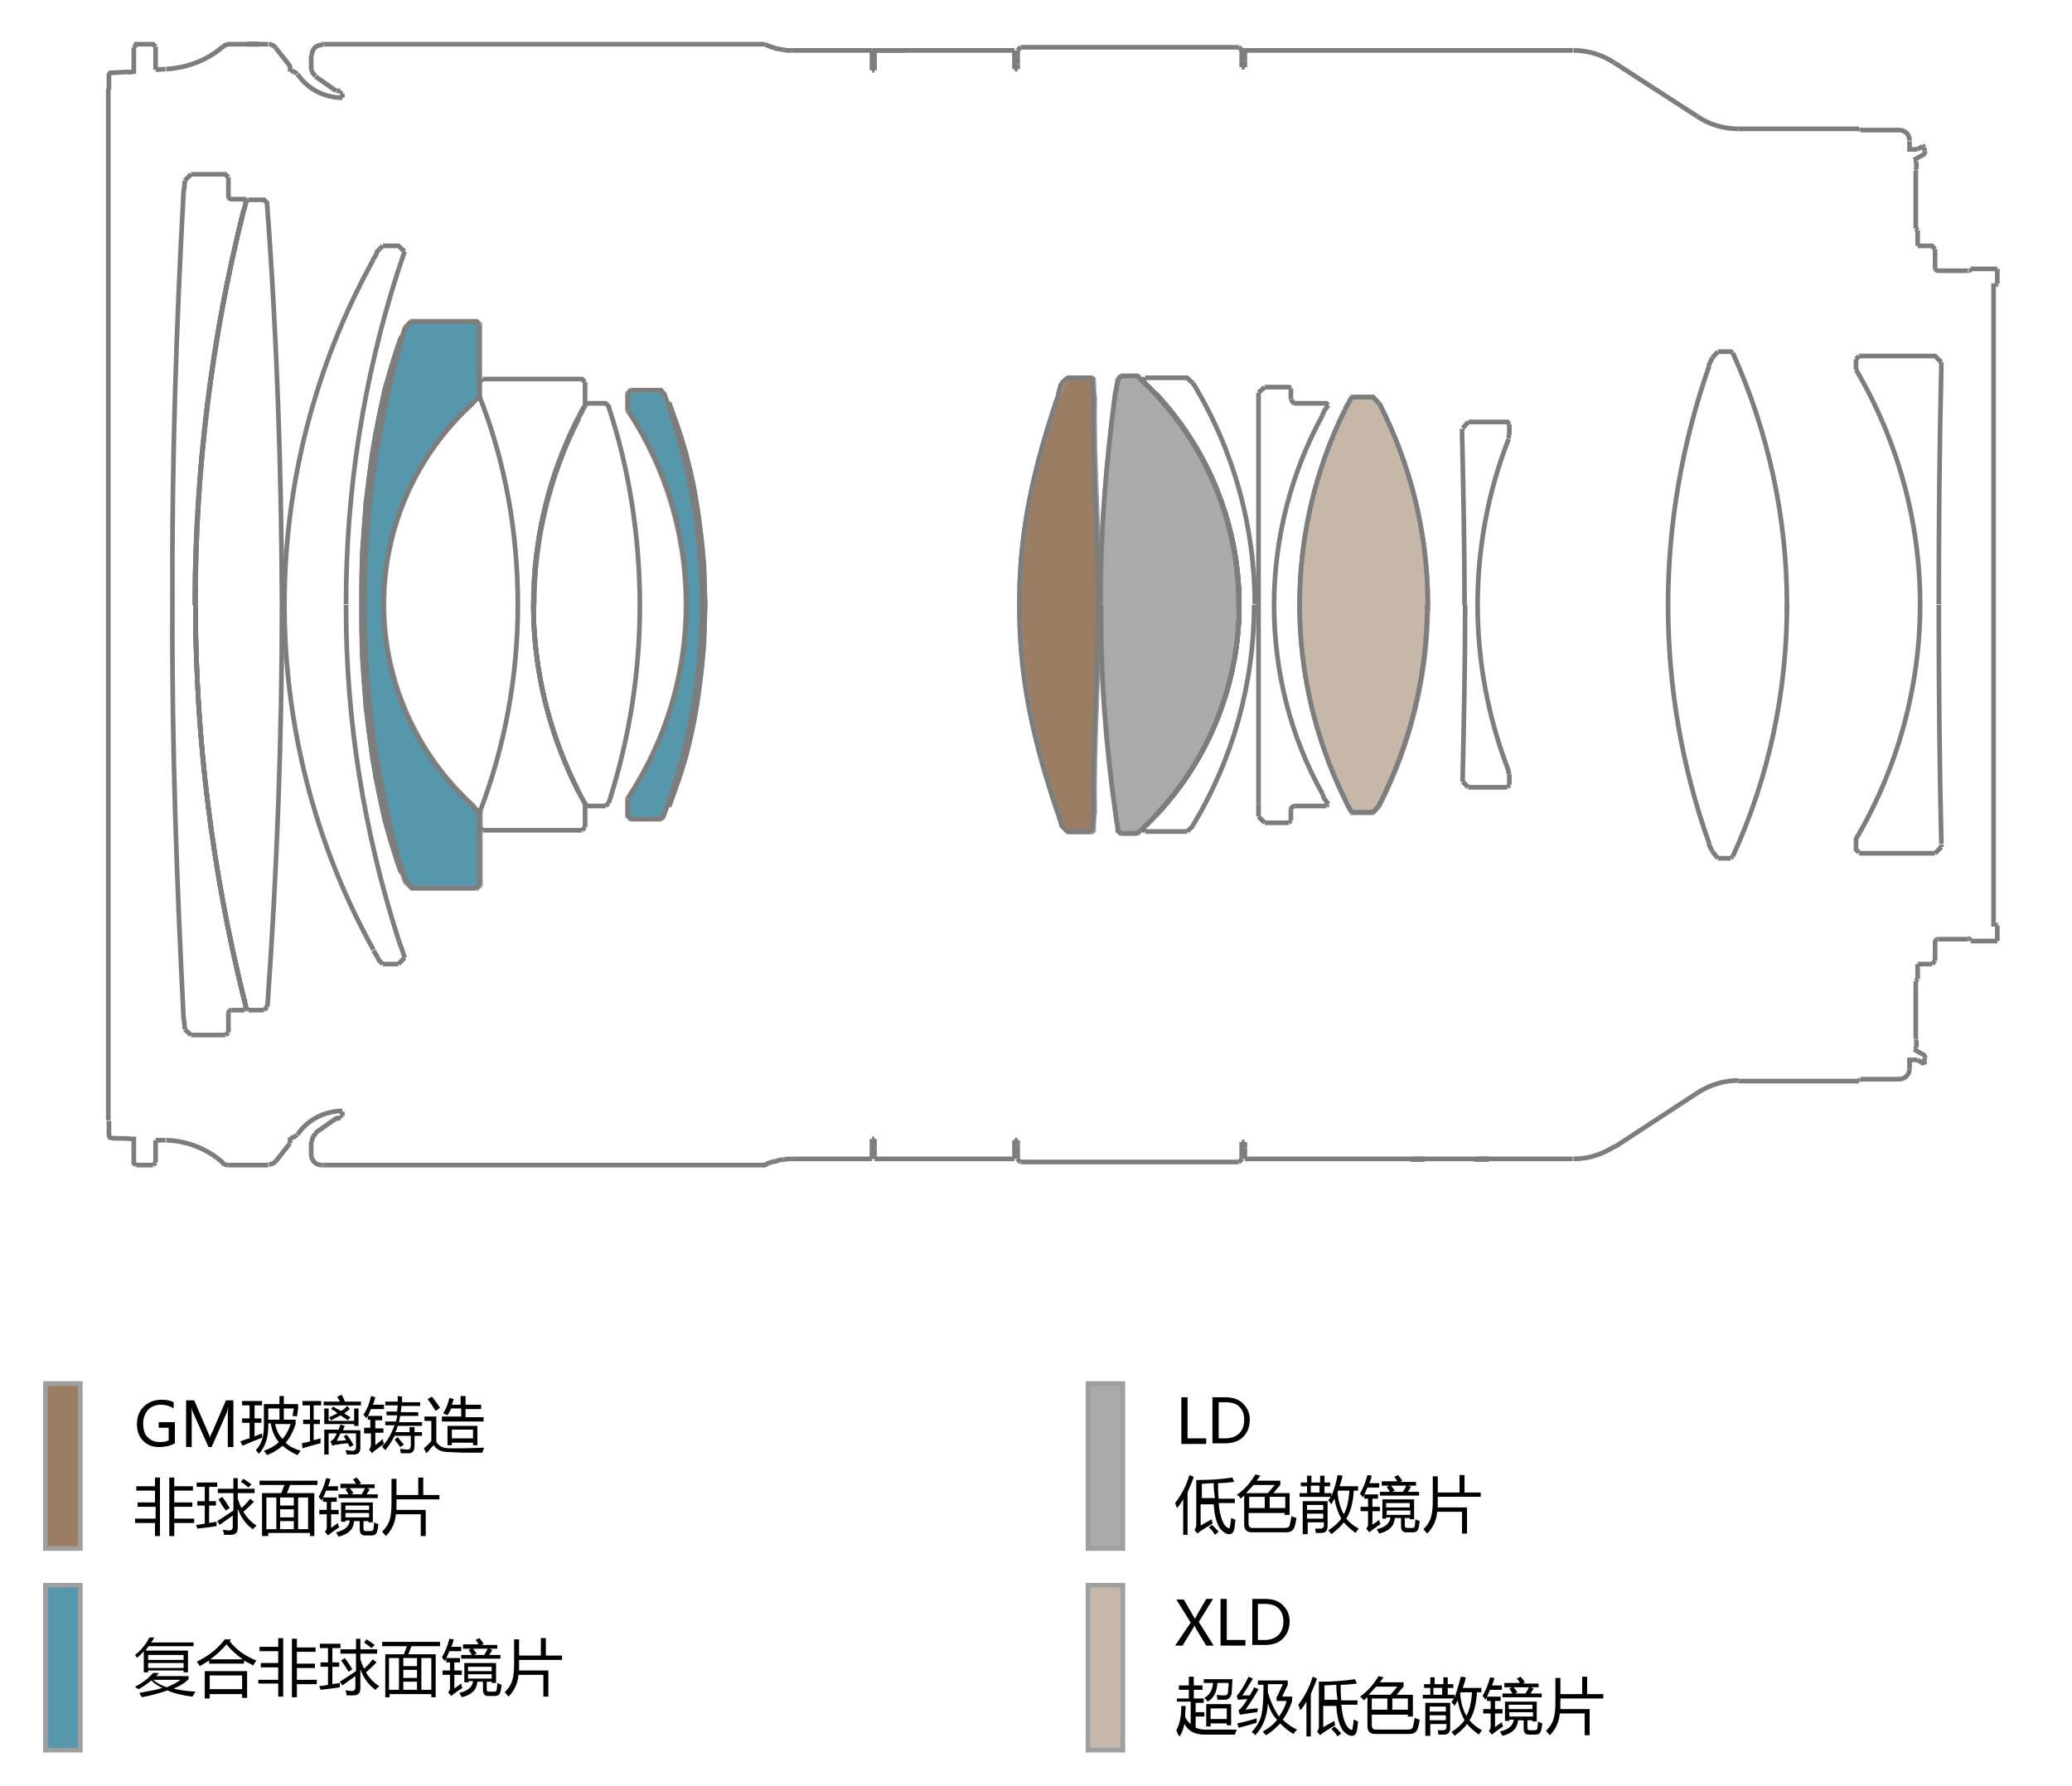 <?xml version="1.0" encoding="utf-8"?>
<!-- Generator: Adobe Illustrator 18.0.0, SVG Export Plug-In . SVG Version: 6.00 Build 0)  -->
<!DOCTYPE svg PUBLIC "-//W3C//DTD SVG 1.1//EN" "http://www.w3.org/Graphics/SVG/1.1/DTD/svg11.dtd">
<svg version="1.1" id="レイヤー_1" xmlns="http://www.w3.org/2000/svg" xmlns:xlink="http://www.w3.org/1999/xlink" x="0px"
	 y="0px" viewBox="430.9 13.1 332.9 286.9" enable-background="new 430.9 13.1 332.9 286.9" xml:space="preserve">
<path fill="#5797AC" stroke="#9E9F9F" stroke-width="0.75" stroke-miterlimit="2" d="M489.4,110.3v-0.6c0.1-13.5,1.8-26.9,5.4-39.9
	l0.2-0.6l0.1-0.5l0.2-0.6l0.3-1.2l0.2-0.6l0.2-0.6l1-1h10.5l0.5,0.5v11.6l-0.5,0.4l-0.4,0.4l-0.2,0.2h0.1
	c-9.2,8.3-14.4,20-14.4,32.4c0,12.4,5.3,24.1,14.4,32.4l-0.1,0.1l1,0.8l0.2,0.1v11.7l-0.5,0.5H497l-1-1l-0.2-0.5l-0.2-0.6l-0.2-0.6
	l-0.2-0.6l-0.2-0.6l-0.2-0.6l-0.2-0.5c-3.6-13.1-5.3-26.4-5.4-39.9L489.4,110.3"/>
<path fill="#5797AC" stroke="#9E9F9F" stroke-width="0.75" stroke-miterlimit="2" d="M543.7,110.3c0,11.6-2.1,23.1-6.2,33.9
	l-0.5,0.5h-4.8l-0.5-0.5v-2.7v-0.1c6.2-9.3,9.4-20.1,9.4-31.2c0-11.1-3.3-22-9.4-31.2v-2.7l0.5-0.5h4.8l0.5,0.5v-0.1
	C541.6,87.1,543.7,98.7,543.7,110.3"/>
<path fill="#9A7D62" stroke="#9E9F9F" stroke-width="0.75" stroke-miterlimit="2" d="M594.7,110.3v-1.4c0.1-11.3,2.5-21.2,6.1-31.9
	l0.2-0.5l0.5-1.7l1-1h3.8l0.3,0.2l0.1,2.2l0.1,0.9c-0.2,10.4,0.7,20.6,0.7,30.9v2.3v2.3c-0.1,10.3-0.9,20.5-0.7,30.9l-0.1,0.9l0,0
	l-0.1,2.2l-0.3,0.2h-3.8l-1-1l-0.5-1.7l-0.2-0.5c-3.6-10.7-5.9-20.5-6.1-31.9V110.3z"/>
<path fill="#A9AAAA" stroke="#9E9F9F" stroke-width="0.75" stroke-miterlimit="2" d="M630,110.3c0,13.7-5.7,26.9-15.8,36.2l-0.5,0.5
	H611l-0.5-0.5v-0.4l-0.2-1.2l-0.1-0.6v-0.1c-1.5-11-2.4-22.2-2.4-33.4v-0.6v-0.6c-0.1-11,0.8-21.9,2.3-32.8l0.1-0.6l0.1-0.4l0.1-0.6
	l0.1-0.6l0.1-0.6l0.5-0.5h2.6l0.5,0.5C624.2,83.4,630,96.5,630,110.3C630,111.1,630,111.1,630,110.3"/>
<path fill="#A9AAAA" stroke="#9E9F9F" stroke-width="0.75" stroke-miterlimit="2" d="M616.5,76.3c8.6,9.2,13.5,21.3,13.5,33.9
	c0,0.8,0,0.8,0,0.1c0,13.6-5.6,26.7-15.5,35.9"/>
<path fill="#C7B7A8" stroke="#9E9F9F" stroke-width="0.75" stroke-miterlimit="2" d="M639.7,110.3c0-10.9,2.5-21.6,7.2-31.2l0.1-0.2
	l0.3-0.6l0.3-0.5l0.3-0.6l0.2-0.3h3.4l1,1c5.1,10,7.8,21,7.8,32.3c0,1.2,0,1.2,0,0.1c0,11.2-2.7,22.3-7.8,32.3l-1,1.1h-3.4l-0.2-0.3
	l-0.1-0.2l-0.3-0.5l-0.5-1.2C642.2,131.8,639.7,121.1,639.7,110.3z"/>
<rect x="605.7" y="235.4" fill="#A9AAAA" stroke="#9E9F9F" stroke-width="0.75" stroke-miterlimit="2" width="5.6" height="26.5"/>
<rect x="605.7" y="267.8" fill="#C7B7A8" stroke="#9E9F9F" stroke-width="0.75" stroke-miterlimit="2" width="5.6" height="26.5"/>
<rect x="438.2" y="235.4" fill="#9A7D62" stroke="#9E9F9F" stroke-width="0.75" stroke-miterlimit="2" width="5.6" height="26.5"/>
<rect x="438.2" y="267.8" fill="#5797AC" stroke="#9E9F9F" stroke-width="0.75" stroke-miterlimit="2" width="5.6" height="26.5"/>
<g>
	<polyline fill="none" stroke="#7D7D7D" stroke-width="0.75" stroke-miterlimit="2" points="493.7,146.3 494.7,151.5 495.3,153.1 
		495.5,153.1 495,151.3 494.3,148.9 493.7,146.3 	"/>
	<polyline fill="none" stroke="#7D7D7D" stroke-width="0.75" stroke-miterlimit="2" points="492.1,138.7 492.7,144.8 493.6,148 
		494.7,151.5 493.7,146.3 493.1,143.8 492.6,141.2 492.1,138.7 	"/>
	<polyline fill="none" stroke="#7D7D7D" stroke-width="0.75" stroke-miterlimit="2" points="490.8,131 491.3,138.1 492,141.6 
		492.7,144.8 492.1,138.7 491.6,136.1 491.2,133.5 490.8,131 	"/>
	<polyline fill="none" stroke="#7D7D7D" stroke-width="0.75" stroke-miterlimit="2" points="490.7,134.6 490.2,130.7 490.2,125.8 
		490.8,131 491.3,138.1 490.7,134.6 	"/>
	<polyline fill="none" stroke="#7D7D7D" stroke-width="0.75" stroke-miterlimit="2" points="489.5,115.5 489.7,126.9 490.2,130.7 
		490.2,125.8 490,123.3 489.8,120.6 489.6,118 489.5,115.5 	"/>
	<polyline fill="none" stroke="#7D7D7D" stroke-width="0.75" stroke-miterlimit="2" points="489.6,102.5 489.7,93.7 489.4,97.8 
		489.4,122.8 489.7,126.9 489.5,115.5 489.4,110.3 489.5,105.1 489.6,102.5 	"/>
	<polyline fill="none" stroke="#7D7D7D" stroke-width="0.75" stroke-miterlimit="2" points="495,69.2 494.3,71.7 494.7,69.1 
		495.3,67.4 495.5,67.4 495,69.2 	"/>
	<polyline fill="none" stroke="#7D7D7D" stroke-width="0.75" stroke-miterlimit="2" points="492.6,79.3 493.1,76.8 493.7,74.3 
		494.3,71.7 494.7,69.1 493.6,72.6 492.7,75.7 492.6,79.3 	"/>
	<polyline fill="none" stroke="#7D7D7D" stroke-width="0.75" stroke-miterlimit="2" points="491.2,87 491.6,84.4 492.1,81.9 
		492.6,79.3 492.7,75.7 492,79 491.3,82.5 491.2,87 	"/>
	<polyline fill="none" stroke="#7D7D7D" stroke-width="0.75" stroke-miterlimit="2" points="490.8,89.6 490.5,92.1 490.7,86 
		491.3,82.5 491.2,87 490.8,89.6 	"/>
	<polyline fill="none" stroke="#7D7D7D" stroke-width="0.75" stroke-miterlimit="2" points="490.2,94.7 490,97.3 490.2,89.8 
		490.7,86 490.5,92.1 490.2,94.7 	"/>
	<polyline fill="none" stroke="#7D7D7D" stroke-width="0.75" stroke-miterlimit="2" points="489.8,99.9 489.6,102.5 489.7,93.7 
		490.2,89.8 490,97.3 489.8,99.9 	"/>
	<polyline fill="none" stroke="#7D7D7D" stroke-width="0.75" stroke-miterlimit="2" points="489,110.3 489,114.5 489.1,118.7 
		489.4,122.8 489.4,97.8 489.1,101.9 489,106.1 489,110.3 	"/>
	<polyline fill="none" stroke="#7D7D7D" stroke-width="0.75" stroke-miterlimit="2" points="544.2,110.3 544.1,107.1 544,103.9 
		543.7,100.8 543.7,108.3 543.7,110.3 543.7,119.8 544,116.6 544.1,113.4 544.2,110.3 	"/>
	<polyline fill="none" stroke="#7D7D7D" stroke-width="0.75" stroke-miterlimit="2" points="543.7,119.8 543.3,122.9 543.5,116 
		543.6,114.1 543.7,112.2 543.7,110.3 543.7,119.8 	"/>
	<polyline fill="none" stroke="#7D7D7D" stroke-width="0.75" stroke-miterlimit="2" points="543.3,122.9 542.9,126 543,121.8 
		543.2,119.9 543.3,117.9 543.5,116 543.3,122.9 	"/>
	<polyline fill="none" stroke="#7D7D7D" stroke-width="0.75" stroke-miterlimit="2" points="541.4,131.3 541.8,131.8 542.4,129 
		542.9,126 543,121.8 542.8,123.7 542.1,127.5 541.8,129.4 541.4,131.3 	"/>
	<polyline fill="none" stroke="#7D7D7D" stroke-width="0.75" stroke-miterlimit="2" points="541.1,134.7 540.3,137.3 540.5,135 
		540.9,133.2 541.4,131.3 541.8,131.8 541.1,134.7 	"/>
	<polyline fill="none" stroke="#7D7D7D" stroke-width="0.75" stroke-miterlimit="2" points="540.5,135 539.9,136.9 539.4,138.8 
		538.3,142.4 538.5,142.4 539.1,140.7 539.4,139.9 540.3,137.3 540.5,135 	"/>
	<polyline fill="none" stroke="#7D7D7D" stroke-width="0.75" stroke-miterlimit="2" points="543.7,108.3 543.7,100.8 543.3,97.6 
		543.2,100.6 543.3,102.6 543.5,104.5 543.6,106.4 543.7,108.3 	"/>
	<polyline fill="none" stroke="#7D7D7D" stroke-width="0.75" stroke-miterlimit="2" points="543,98.7 542.8,96.8 542.9,94.6 
		543.3,97.6 543.2,100.6 543,98.7 	"/>
	<polyline fill="none" stroke="#7D7D7D" stroke-width="0.75" stroke-miterlimit="2" points="541.8,91.1 542.1,93 542.8,96.8 
		542.9,94.6 542.4,91.5 541.8,88.7 541.8,91.1 	"/>
	<polyline fill="none" stroke="#7D7D7D" stroke-width="0.75" stroke-miterlimit="2" points="541.4,89.2 540.9,87.3 541.1,85.9 
		541.8,88.7 541.8,91.1 541.4,89.2 	"/>
	<polyline fill="none" stroke="#7D7D7D" stroke-width="0.75" stroke-miterlimit="2" points="538.3,78.1 539.4,81.8 539.9,83.6 
		540.5,85.5 540.9,87.3 541.1,85.9 540.3,83.2 539.4,80.6 539.1,79.8 538.5,78.1 538.3,78.1 	"/>
	<line fill="none" stroke="#7D7D7D" stroke-width="0.75" stroke-miterlimit="2" x1="659.3" y1="199.4" x2="659.4" y2="199.3"/>
	<line fill="none" stroke="#7D7D7D" stroke-width="0.75" stroke-miterlimit="2" x1="669.8" y1="199.4" x2="669.9" y2="199.3"/>
	<line fill="none" stroke="#7D7D7D" stroke-width="0.75" stroke-miterlimit="2" x1="620.1" y1="139.9" x2="620.1" y2="139.9"/>
	<line fill="none" stroke="#7D7D7D" stroke-width="0.75" stroke-miterlimit="2" x1="625.8" y1="130" x2="625.8" y2="130"/>
	<line fill="none" stroke="#7D7D7D" stroke-width="0.75" stroke-miterlimit="2" x1="629" y1="120.1" x2="629" y2="120.1"/>
	<line fill="none" stroke="#7D7D7D" stroke-width="0.75" stroke-miterlimit="2" x1="629.9" y1="110.3" x2="630" y2="110.3"/>
	<line fill="none" stroke="#7D7D7D" stroke-width="0.75" stroke-miterlimit="2" x1="629" y1="100.4" x2="629" y2="100.4"/>
	<line fill="none" stroke="#7D7D7D" stroke-width="0.75" stroke-miterlimit="2" x1="625.8" y1="90.5" x2="625.8" y2="90.5"/>
	<line fill="none" stroke="#7D7D7D" stroke-width="0.75" stroke-miterlimit="2" x1="620.1" y1="80.7" x2="620.1" y2="80.7"/>
	<line fill="none" stroke="#7D7D7D" stroke-width="0.75" stroke-miterlimit="2" x1="522.6" y1="82.9" x2="522.6" y2="82.9"/>
	<line fill="none" stroke="#7D7D7D" stroke-width="0.75" stroke-miterlimit="2" x1="520.3" y1="88.7" x2="520.2" y2="88.7"/>
	<line fill="none" stroke="#7D7D7D" stroke-width="0.75" stroke-miterlimit="2" x1="518.3" y1="95.3" x2="518.3" y2="95.3"/>
	<line fill="none" stroke="#7D7D7D" stroke-width="0.75" stroke-miterlimit="2" x1="517.1" y1="103" x2="517" y2="102.9"/>
	<line fill="none" stroke="#7D7D7D" stroke-width="0.75" stroke-miterlimit="2" x1="516.7" y1="112.1" x2="516.7" y2="112.1"/>
	<line fill="none" stroke="#7D7D7D" stroke-width="0.75" stroke-miterlimit="2" x1="518.2" y1="124.7" x2="518.2" y2="124.7"/>
	<line fill="none" stroke="#7D7D7D" stroke-width="0.75" stroke-miterlimit="2" x1="469.3" y1="170.6" x2="469.4" y2="170.6"/>
	<line fill="none" stroke="#7D7D7D" stroke-width="0.75" stroke-miterlimit="2" x1="468.5" y1="167.1" x2="468.5" y2="167"/>
	<line fill="none" stroke="#7D7D7D" stroke-width="0.75" stroke-miterlimit="2" x1="467.8" y1="163.5" x2="467.8" y2="163.5"/>
	<line fill="none" stroke="#7D7D7D" stroke-width="0.75" stroke-miterlimit="2" x1="467" y1="159.8" x2="467.1" y2="159.8"/>
	<line fill="none" stroke="#7D7D7D" stroke-width="0.75" stroke-miterlimit="2" x1="466.3" y1="156.1" x2="466.3" y2="156.1"/>
	<line fill="none" stroke="#7D7D7D" stroke-width="0.75" stroke-miterlimit="2" x1="465.7" y1="152.3" x2="465.7" y2="152.2"/>
	<line fill="none" stroke="#7D7D7D" stroke-width="0.75" stroke-miterlimit="2" x1="465.1" y1="148.4" x2="465.1" y2="148.4"/>
	<line fill="none" stroke="#7D7D7D" stroke-width="0.75" stroke-miterlimit="2" x1="464.5" y1="144.4" x2="464.6" y2="144.4"/>
	<line fill="none" stroke="#7D7D7D" stroke-width="0.75" stroke-miterlimit="2" x1="464" y1="140.4" x2="464" y2="140.3"/>
	<line fill="none" stroke="#7D7D7D" stroke-width="0.75" stroke-miterlimit="2" x1="463.5" y1="136.2" x2="463.6" y2="136.2"/>
	<line fill="none" stroke="#7D7D7D" stroke-width="0.75" stroke-miterlimit="2" x1="463.2" y1="131.9" x2="463.2" y2="131.9"/>
	<line fill="none" stroke="#7D7D7D" stroke-width="0.75" stroke-miterlimit="2" x1="462.9" y1="127.5" x2="462.9" y2="127.5"/>
	<line fill="none" stroke="#7D7D7D" stroke-width="0.75" stroke-miterlimit="2" x1="462.6" y1="123.1" x2="462.7" y2="123"/>
	<line fill="none" stroke="#7D7D7D" stroke-width="0.75" stroke-miterlimit="2" x1="462.4" y1="118.5" x2="462.5" y2="118.4"/>
	<line fill="none" stroke="#7D7D7D" stroke-width="0.75" stroke-miterlimit="2" x1="462.3" y1="113.7" x2="462.4" y2="113.7"/>
	<line fill="none" stroke="#7D7D7D" stroke-width="0.75" stroke-miterlimit="2" x1="462.3" y1="108.8" x2="462.3" y2="108.8"/>
	<line fill="none" stroke="#7D7D7D" stroke-width="0.75" stroke-miterlimit="2" x1="462.4" y1="103.7" x2="462.4" y2="103.7"/>
	<line fill="none" stroke="#7D7D7D" stroke-width="0.75" stroke-miterlimit="2" x1="462.6" y1="98.6" x2="462.6" y2="98.5"/>
	<line fill="none" stroke="#7D7D7D" stroke-width="0.75" stroke-miterlimit="2" x1="462.9" y1="93.1" x2="462.9" y2="93"/>
	<line fill="none" stroke="#7D7D7D" stroke-width="0.75" stroke-miterlimit="2" x1="463.3" y1="87.3" x2="463.4" y2="87.3"/>
	<line fill="none" stroke="#7D7D7D" stroke-width="0.75" stroke-miterlimit="2" x1="463.9" y1="81.4" x2="463.9" y2="81.4"/>
	<line fill="none" stroke="#7D7D7D" stroke-width="0.75" stroke-miterlimit="2" x1="464.7" y1="75.1" x2="464.7" y2="75.1"/>
	<line fill="none" stroke="#7D7D7D" stroke-width="0.75" stroke-miterlimit="2" x1="465.7" y1="68.5" x2="465.7" y2="68.4"/>
	<line fill="none" stroke="#7D7D7D" stroke-width="0.75" stroke-miterlimit="2" x1="466.9" y1="61.4" x2="466.9" y2="61.3"/>
	<line fill="none" stroke="#7D7D7D" stroke-width="0.75" stroke-miterlimit="2" x1="468.5" y1="53.7" x2="468.5" y2="53.6"/>
	<line fill="none" stroke="#7D7D7D" stroke-width="0.75" stroke-miterlimit="2" x1="471.7" y1="20.2" x2="471.7" y2="20.2"/>
	<path fill="none" stroke="#7D7D7D" stroke-width="0.75" stroke-miterlimit="2" d="M485.9,28.8c-2.9,0-5.6-1.4-7.2-3.8"/>
	<path fill="none" stroke="#7D7D7D" stroke-width="0.75" stroke-miterlimit="2" d="M477.6,24.5c0.4,0,0.8,0.2,1,0.5"/>
	<path fill="none" stroke="#7D7D7D" stroke-width="0.75" stroke-miterlimit="2" d="M478.6,195.4c-0.2,0.3-0.6,0.5-1,0.5"/>
	<path fill="none" stroke="#7D7D7D" stroke-width="0.75" stroke-miterlimit="2" d="M478.7,195.4c1.6-2.4,4.4-3.8,7.2-3.8"/>
	<polyline fill="none" stroke="#7D7D7D" stroke-width="0.75" stroke-miterlimit="2" points="477.5,24.4 477.5,23.8 477.4,23.6 
		475.2,20.8 	"/>
	<path fill="none" stroke="#7D7D7D" stroke-width="0.75" stroke-miterlimit="2" d="M474.1,20.2c0.4,0,0.8,0.2,1.1,0.6"/>
	<line fill="none" stroke="#7D7D7D" stroke-width="0.75" stroke-miterlimit="2" x1="474" y1="20.2" x2="467.6" y2="20.2"/>
	<path fill="none" stroke="#7D7D7D" stroke-width="0.75" stroke-miterlimit="2" d="M466.7,20.6c0.3-0.2,0.6-0.4,1-0.4"/>
	<path fill="none" stroke="#7D7D7D" stroke-width="0.75" stroke-miterlimit="2" d="M466.7,20.6c-2.5,2.2-5.8,3.4-9.1,3.6"/>
	<line fill="none" stroke="#7D7D7D" stroke-width="0.75" stroke-miterlimit="2" x1="457.5" y1="24.2" x2="455.9" y2="24.3"/>
	<line fill="none" stroke="#7D7D7D" stroke-width="0.75" stroke-miterlimit="2" x1="455.9" y1="20.6" x2="455.9" y2="24.3"/>
	<polyline fill="none" stroke="#7D7D7D" stroke-width="0.75" stroke-miterlimit="2" points="455.9,20.6 455.5,20.2 452.8,20.2 
		452.8,20.3 	"/>
	<line fill="none" stroke="#7D7D7D" stroke-width="0.75" stroke-miterlimit="2" x1="452.4" y1="20.7" x2="452.8" y2="20.3"/>
	<path fill="none" stroke="#7D7D7D" stroke-width="0.75" stroke-miterlimit="2" d="M452.4,20.7v3.9l-0.6,0.1
		c-1.1-0.1-2.1,0.1-3.1,0.1h-0.1l-0.2,0.3v2.4"/>
	<path fill="none" stroke="#7D7D7D" stroke-width="0.75" stroke-miterlimit="2" d="M448.4,193.2v2.4l0.2,0.3l0.6,0.1
		c1,0,2.1,0,3.1,0.1h0.1v3.9l0.4,0.3v0.1"/>
	<line fill="none" stroke="#7D7D7D" stroke-width="0.75" stroke-miterlimit="2" x1="455.5" y1="200.3" x2="452.8" y2="200.3"/>
	<line fill="none" stroke="#7D7D7D" stroke-width="0.75" stroke-miterlimit="2" x1="455.9" y1="199.9" x2="455.5" y2="200.3"/>
	<line fill="none" stroke="#7D7D7D" stroke-width="0.75" stroke-miterlimit="2" x1="455.9" y1="196.3" x2="455.9" y2="199.9"/>
	<line fill="none" stroke="#7D7D7D" stroke-width="0.75" stroke-miterlimit="2" x1="457.5" y1="196.3" x2="455.9" y2="196.3"/>
	<path fill="none" stroke="#7D7D7D" stroke-width="0.75" stroke-miterlimit="2" d="M457.6,196.3c3.4,0.1,6.6,1.4,9.1,3.6"/>
	<path fill="none" stroke="#7D7D7D" stroke-width="0.75" stroke-miterlimit="2" d="M467.6,200.3c-0.3,0-0.7-0.1-1-0.4"/>
	<line fill="none" stroke="#7D7D7D" stroke-width="0.75" stroke-miterlimit="2" x1="474" y1="200.3" x2="467.6" y2="200.3"/>
	<path fill="none" stroke="#7D7D7D" stroke-width="0.75" stroke-miterlimit="2" d="M475.2,199.7c-0.3,0.3-0.7,0.5-1.1,0.5"/>
	<line fill="none" stroke="#7D7D7D" stroke-width="0.75" stroke-miterlimit="2" x1="477.4" y1="196.9" x2="475.2" y2="199.7"/>
	<line fill="none" stroke="#7D7D7D" stroke-width="0.75" stroke-miterlimit="2" x1="477.4" y1="196.9" x2="477.5" y2="196.8"/>
	<line fill="none" stroke="#7D7D7D" stroke-width="0.75" stroke-miterlimit="2" x1="477.5" y1="196.1" x2="477.5" y2="196.8"/>
	<line fill="none" stroke="#7D7D7D" stroke-width="0.75" stroke-miterlimit="2" x1="472.5" y1="20.2" x2="470.6" y2="20.2"/>
	<polyline fill="none" stroke="#7D7D7D" stroke-width="0.75" stroke-miterlimit="2" points="472.5,20.2 472.5,20.2 470.6,20.2 	"/>
	<path fill="none" stroke="#7D7D7D" stroke-width="0.75" stroke-miterlimit="2" d="M458.6,110.3v0.6c-0.1,21.9,0.7,43.9,1.8,65.8
		l0.1,0.6"/>
	<line fill="none" stroke="#7D7D7D" stroke-width="0.75" stroke-miterlimit="2" x1="460.6" y1="178.5" x2="460.5" y2="177.2"/>
	<line fill="none" stroke="#7D7D7D" stroke-width="0.75" stroke-miterlimit="2" x1="460.6" y1="178.5" x2="461.6" y2="179.4"/>
	<line fill="none" stroke="#7D7D7D" stroke-width="0.75" stroke-miterlimit="2" x1="467.1" y1="179.4" x2="461.6" y2="179.4"/>
	<line fill="none" stroke="#7D7D7D" stroke-width="0.75" stroke-miterlimit="2" x1="467.6" y1="179" x2="467.1" y2="179.4"/>
	<line fill="none" stroke="#7D7D7D" stroke-width="0.75" stroke-miterlimit="2" x1="467.6" y1="175.9" x2="467.6" y2="179"/>
	<path fill="none" stroke="#7D7D7D" stroke-width="0.75" stroke-miterlimit="2" d="M467.6,175.9c0-0.3,0.2-0.5,0.5-0.5"/>
	<line fill="none" stroke="#7D7D7D" stroke-width="0.75" stroke-miterlimit="2" x1="470.2" y1="175.4" x2="468.1" y2="175.4"/>
	<line fill="none" stroke="#7D7D7D" stroke-width="0.75" stroke-miterlimit="2" x1="470.4" y1="175.1" x2="470.2" y2="175.4"/>
	<line fill="none" stroke="#7D7D7D" stroke-width="0.75" stroke-miterlimit="2" x1="470.4" y1="175.1" x2="470.2" y2="174"/>
	<path fill="none" stroke="#7D7D7D" stroke-width="0.75" stroke-miterlimit="2" d="M462.3,110.3v0.6c0.1,21.1,2.7,42.2,7.8,62.7
		l0.1,0.5"/>
	<path fill="none" stroke="#7D7D7D" stroke-width="0.75" stroke-miterlimit="2" d="M470.2,46.5l-0.2,0.6
		c-5.1,20.5-7.7,41.6-7.7,62.7v0.5"/>
	<line fill="none" stroke="#7D7D7D" stroke-width="0.75" stroke-miterlimit="2" x1="470.4" y1="45.4" x2="470.2" y2="46.5"/>
	<path fill="none" stroke="#7D7D7D" stroke-width="0.75" stroke-miterlimit="2" d="M470.4,45.4l-0.2-0.3h-2.1
		c-0.3,0-0.5-0.2-0.5-0.5"/>
	<line fill="none" stroke="#7D7D7D" stroke-width="0.75" stroke-miterlimit="2" x1="467.6" y1="41.6" x2="467.6" y2="44.7"/>
	<polyline fill="none" stroke="#7D7D7D" stroke-width="0.75" stroke-miterlimit="2" points="467.6,41.6 467.1,41.1 461.6,41.1 	"/>
	<line fill="none" stroke="#7D7D7D" stroke-width="0.75" stroke-miterlimit="2" x1="460.6" y1="42.1" x2="461.6" y2="41.1"/>
	<path fill="none" stroke="#7D7D7D" stroke-width="0.75" stroke-miterlimit="2" d="M460.6,42.1l-0.1,1.2l-0.1,0.6
		c-1.2,21.9-1.9,43.8-1.8,65.8v0.6"/>
	<path fill="none" stroke="#7D7D7D" stroke-width="0.75" stroke-miterlimit="2" d="M462.3,110.3v0.6c0.1,21.1,2.7,42.2,7.8,62.7
		l0.1,0.5"/>
	<line fill="none" stroke="#7D7D7D" stroke-width="0.75" stroke-miterlimit="2" x1="470.2" y1="174" x2="470.2" y2="174"/>
	<path fill="none" stroke="#7D7D7D" stroke-width="0.75" stroke-miterlimit="2" d="M462.3,110.3v0.6c0.1,21.3,2.7,42,7.8,62.7
		l0.2,0.5"/>
	<path fill="none" stroke="#7D7D7D" stroke-width="0.75" stroke-miterlimit="2" d="M470.2,46.5l-0.2,0.6
		c-5.2,20.5-7.7,41.6-7.8,62.7v0.5"/>
	<path fill="none" stroke="#7D7D7D" stroke-width="0.75" stroke-miterlimit="2" d="M470.2,46.5L470.2,46.5l-0.2,0.6
		c-5.1,20.5-7.7,41.6-7.7,62.7v0.5v0.6c0.1,21.3,2.7,42,7.8,62.7l0.2,0.5"/>
	<line fill="none" stroke="#7D7D7D" stroke-width="0.75" stroke-miterlimit="2" x1="470.5" y1="175.1" x2="470.2" y2="174"/>
	<line fill="none" stroke="#7D7D7D" stroke-width="0.75" stroke-miterlimit="2" x1="470.5" y1="175.1" x2="470.8" y2="175.4"/>
	<line fill="none" stroke="#7D7D7D" stroke-width="0.75" stroke-miterlimit="2" x1="473.3" y1="175.4" x2="470.8" y2="175.4"/>
	<line fill="none" stroke="#7D7D7D" stroke-width="0.75" stroke-miterlimit="2" x1="473.8" y1="174.9" x2="473.3" y2="175.4"/>
	<path fill="none" stroke="#7D7D7D" stroke-width="0.75" stroke-miterlimit="2" d="M473.8,174.9l0.1-0.6c1.5-21.3,2.3-42.5,2.3-63.9
		v-0.1v-0.6c-0.1-21.3-0.8-42.6-2.4-63.9v-0.1l-0.5-0.5h-2.5"/>
	<line fill="none" stroke="#7D7D7D" stroke-width="0.75" stroke-miterlimit="2" x1="470.5" y1="45.4" x2="470.8" y2="45.1"/>
	<path fill="none" stroke="#7D7D7D" stroke-width="0.75" stroke-miterlimit="2" d="M470.5,45.4l-0.3,1.1l-0.2,0.6
		c-5.2,20.5-7.7,41.6-7.8,62.7v0.5"/>
	<path fill="none" stroke="#7D7D7D" stroke-width="0.75" stroke-miterlimit="2" d="M490.9,165.7c-9.4-16.9-14.3-36.1-14.3-55.5"/>
	<polyline fill="none" stroke="#7D7D7D" stroke-width="0.75" stroke-miterlimit="2" points="490.9,165.8 491.5,166.8 491.8,167.4 
		491.9,167.5 492.4,168 	"/>
	<line fill="none" stroke="#7D7D7D" stroke-width="0.75" stroke-miterlimit="2" x1="494.9" y1="168" x2="492.4" y2="168"/>
	<line fill="none" stroke="#7D7D7D" stroke-width="0.75" stroke-miterlimit="2" x1="495.9" y1="167" x2="494.9" y2="168"/>
	<polyline fill="none" stroke="#7D7D7D" stroke-width="0.75" stroke-miterlimit="2" points="495,164.3 495.2,164.9 495.4,165.4 
		495.8,166.6 495.9,167 	"/>
	<path fill="none" stroke="#7D7D7D" stroke-width="0.75" stroke-miterlimit="2" d="M486.5,110.3v0.6c0,18.1,2.9,35.9,8.4,53.1
		l0.1,0.3"/>
	<path fill="none" stroke="#7D7D7D" stroke-width="0.75" stroke-miterlimit="2" d="M495,56.2l-0.2,0.6c-5.5,17.2-8.3,35.1-8.3,53.1
		v0.3"/>
	<polyline fill="none" stroke="#7D7D7D" stroke-width="0.75" stroke-miterlimit="2" points="495.9,53.5 495.7,54.1 495.5,54.7 
		495.3,55.3 495.1,55.9 495,56.2 	"/>
	<polyline fill="none" stroke="#7D7D7D" stroke-width="0.75" stroke-miterlimit="2" points="495.9,53.5 494.9,52.6 492.4,52.6 	"/>
	<line fill="none" stroke="#7D7D7D" stroke-width="0.75" stroke-miterlimit="2" x1="491.9" y1="53.1" x2="492.4" y2="52.6"/>
	<polyline fill="none" stroke="#7D7D7D" stroke-width="0.75" stroke-miterlimit="2" points="491.9,53.1 491.5,53.5 491.3,54.1 
		490.9,54.7 490.9,54.8 	"/>
	<path fill="none" stroke="#7D7D7D" stroke-width="0.75" stroke-miterlimit="2" d="M476.6,110.3c0-19.4,4.9-38.5,14.3-55.5"/>
	<line fill="none" stroke="#7D7D7D" stroke-width="0.75" stroke-miterlimit="2" x1="525.1" y1="143.8" x2="525.1" y2="143.8"/>
	<path fill="none" stroke="#7D7D7D" stroke-width="0.75" stroke-miterlimit="2" d="M489,110.3v2.1c0.2,12.8,1.5,25.6,5.3,37.8
		l0.4,1.3l0.6,1.7"/>
	<line fill="none" stroke="#7D7D7D" stroke-width="0.75" stroke-miterlimit="2" x1="495.5" y1="153.1" x2="495.3" y2="153.1"/>
	<line fill="none" stroke="#7D7D7D" stroke-width="0.75" stroke-miterlimit="2" x1="495" y1="151.3" x2="495.5" y2="153.1"/>
	<path fill="none" stroke="#7D7D7D" stroke-width="0.75" stroke-miterlimit="2" d="M489.4,110.3v0.6c0.1,13.5,1.8,26.8,5.4,39.9
		l0.2,0.5"/>
	<path fill="none" stroke="#7D7D7D" stroke-width="0.75" stroke-miterlimit="2" d="M495,69.2l-0.2,0.6c-3.6,13-5.3,26.4-5.4,39.9
		v0.6"/>
	<polyline fill="none" stroke="#7D7D7D" stroke-width="0.75" stroke-miterlimit="2" points="495,69.2 495.5,67.4 495.3,67.4 	"/>
	<line fill="none" stroke="#7D7D7D" stroke-width="0.75" stroke-miterlimit="2" x1="494.7" y1="69.1" x2="495.3" y2="67.4"/>
	<path fill="none" stroke="#7D7D7D" stroke-width="0.75" stroke-miterlimit="2" d="M489,110.3v-2.1c0.2-12.8,1.5-25.6,5.3-37.8
		l0.4-1.3"/>
	<path fill="none" stroke="#7D7D7D" stroke-width="0.75" stroke-miterlimit="2" d="M489.4,110.3v0.6c0.1,13.5,1.8,26.8,5.4,39.9
		l0.2,0.5l0.2,0.6l0.2,0.6l0.2,0.6l0.2,0.6l0.2,0.6l0.2,0.5l1,1"/>
	<line fill="none" stroke="#7D7D7D" stroke-width="0.75" stroke-miterlimit="2" x1="507.4" y1="155.8" x2="496.9" y2="155.8"/>
	<line fill="none" stroke="#7D7D7D" stroke-width="0.75" stroke-miterlimit="2" x1="507.9" y1="155.3" x2="507.4" y2="155.8"/>
	<line fill="none" stroke="#7D7D7D" stroke-width="0.75" stroke-miterlimit="2" x1="507.9" y1="143.6" x2="507.9" y2="155.3"/>
	<polyline fill="none" stroke="#7D7D7D" stroke-width="0.75" stroke-miterlimit="2" points="506.8,142.7 507.8,143.5 507.9,143.6 	
		"/>
	<path fill="none" stroke="#7D7D7D" stroke-width="0.75" stroke-miterlimit="2" d="M506.9,142.6c-9.2-8.3-14.4-20-14.4-32.4
		c0-12.4,5.3-24.2,14.4-32.4"/>
	<polyline fill="none" stroke="#7D7D7D" stroke-width="0.75" stroke-miterlimit="2" points="507.9,76.9 507.4,77.3 507,77.7 
		506.8,77.8 	"/>
	<line fill="none" stroke="#7D7D7D" stroke-width="0.75" stroke-miterlimit="2" x1="507.9" y1="65.3" x2="507.9" y2="76.9"/>
	<polyline fill="none" stroke="#7D7D7D" stroke-width="0.75" stroke-miterlimit="2" points="507.9,65.3 507.4,64.8 496.9,64.8 	"/>
	<line fill="none" stroke="#7D7D7D" stroke-width="0.75" stroke-miterlimit="2" x1="496" y1="65.8" x2="496.9" y2="64.8"/>
	<path fill="none" stroke="#7D7D7D" stroke-width="0.75" stroke-miterlimit="2" d="M496,65.8l-0.2,0.6l-0.2,0.6l-0.3,1.2l-0.2,0.6
		l-0.1,0.5l-0.2,0.6c-3.6,13-5.3,26.4-5.4,39.9v0.6"/>
	<path fill="none" stroke="#7D7D7D" stroke-width="0.75" stroke-miterlimit="2" d="M507.9,76.7c4.2,10.6,6.2,22,6.2,33.6
		c0,11.5-2.1,22.9-6.2,33.5"/>
	<polyline fill="none" stroke="#7D7D7D" stroke-width="0.75" stroke-miterlimit="2" points="507.9,143.9 507.9,146 508.5,146.5 	"/>
	<line fill="none" stroke="#7D7D7D" stroke-width="0.75" stroke-miterlimit="2" x1="524.4" y1="146.5" x2="508.5" y2="146.5"/>
	<line fill="none" stroke="#7D7D7D" stroke-width="0.75" stroke-miterlimit="2" x1="524.9" y1="146" x2="524.4" y2="146.5"/>
	<line fill="none" stroke="#7D7D7D" stroke-width="0.75" stroke-miterlimit="2" x1="524.9" y1="142.3" x2="524.9" y2="146"/>
	<polyline fill="none" stroke="#7D7D7D" stroke-width="0.75" stroke-miterlimit="2" points="523.8,140.2 524.1,140.8 524.7,141.9 
		524.9,142.3 	"/>
	<path fill="none" stroke="#7D7D7D" stroke-width="0.75" stroke-miterlimit="2" d="M523.8,140.2c-4.7-9.3-7.2-19.5-7.2-30
		c0-10.5,2.5-20.8,7.2-30"/>
	<polyline fill="none" stroke="#7D7D7D" stroke-width="0.75" stroke-miterlimit="2" points="524.9,78.2 524.6,78.7 524.3,79.2 
		524,79.8 523.8,80.3 	"/>
	<line fill="none" stroke="#7D7D7D" stroke-width="0.75" stroke-miterlimit="2" x1="524.9" y1="74.5" x2="524.9" y2="78.2"/>
	<polyline fill="none" stroke="#7D7D7D" stroke-width="0.75" stroke-miterlimit="2" points="524.9,74.5 524.4,74 508.5,74 	"/>
	<line fill="none" stroke="#7D7D7D" stroke-width="0.75" stroke-miterlimit="2" x1="507.9" y1="74.5" x2="508.5" y2="74"/>
	<line fill="none" stroke="#7D7D7D" stroke-width="0.75" stroke-miterlimit="2" x1="507.9" y1="74.5" x2="507.9" y2="76.7"/>
	<path fill="none" stroke="#7D7D7D" stroke-width="0.75" stroke-miterlimit="2" d="M523.8,140.2c-4.7-9.3-7.2-19.5-7.2-30"/>
	<line fill="none" stroke="#7D7D7D" stroke-width="0.75" stroke-miterlimit="2" x1="523.8" y1="140.2" x2="523.8" y2="140.2"/>
	<path fill="none" stroke="#7D7D7D" stroke-width="0.75" stroke-miterlimit="2" d="M523.8,140.2c-4.7-9.3-7.2-19.5-7.2-30
		c0-10.5,2.5-20.8,7.2-30"/>
	<line fill="none" stroke="#7D7D7D" stroke-width="0.75" stroke-miterlimit="2" x1="523.8" y1="80.3" x2="523.8" y2="80.3"/>
	<path fill="none" stroke="#7D7D7D" stroke-width="0.75" stroke-miterlimit="2" d="M516.7,110.3c0-10.5,2.5-20.8,7.2-30"/>
	<path fill="none" stroke="#7D7D7D" stroke-width="0.75" stroke-miterlimit="2" d="M523.8,140.2c-4.7-9.3-7.2-19.5-7.2-30"/>
	<polyline fill="none" stroke="#7D7D7D" stroke-width="0.75" stroke-miterlimit="2" points="523.8,140.2 524.1,140.8 524.4,141.3 
		524.7,141.9 525,142.3 525.2,142.6 	"/>
	<line fill="none" stroke="#7D7D7D" stroke-width="0.75" stroke-miterlimit="2" x1="528.2" y1="142.6" x2="525.2" y2="142.6"/>
	<line fill="none" stroke="#7D7D7D" stroke-width="0.75" stroke-miterlimit="2" x1="528.7" y1="142.1" x2="528.2" y2="142.6"/>
	<path fill="none" stroke="#7D7D7D" stroke-width="0.75" stroke-miterlimit="2" d="M528.7,142.1l0.2-0.6c3.2-10.2,4.8-20.5,4.8-31.2
		v-0.1v-0.6c-0.1-10.6-1.7-21.1-5-31.1v-0.1l-0.5-0.5h-3"/>
	<line fill="none" stroke="#7D7D7D" stroke-width="0.75" stroke-miterlimit="2" x1="525" y1="78.2" x2="525.2" y2="77.9"/>
	<polyline fill="none" stroke="#7D7D7D" stroke-width="0.75" stroke-miterlimit="2" points="525,78.2 524.6,78.8 524.4,79.3 
		524.1,79.8 523.8,80.3 	"/>
	<path fill="none" stroke="#7D7D7D" stroke-width="0.75" stroke-miterlimit="2" d="M516.7,110.3c0-10.5,2.5-20.8,7.2-30"/>
	<path fill="none" stroke="#7D7D7D" stroke-width="0.75" stroke-miterlimit="2" d="M531.8,79c6.2,9.3,9.4,20.1,9.4,31.2
		c0,11.1-3.3,21.9-9.4,31.2"/>
	<polyline fill="none" stroke="#7D7D7D" stroke-width="0.75" stroke-miterlimit="2" points="531.8,141.5 531.8,144.2 532.3,144.7 	
		"/>
	<line fill="none" stroke="#7D7D7D" stroke-width="0.75" stroke-miterlimit="2" x1="537.1" y1="144.7" x2="532.3" y2="144.7"/>
	<line fill="none" stroke="#7D7D7D" stroke-width="0.75" stroke-miterlimit="2" x1="537.6" y1="144.2" x2="537.1" y2="144.7"/>
	<path fill="none" stroke="#7D7D7D" stroke-width="0.75" stroke-miterlimit="2" d="M543.7,110.3c0,11.6-2.1,23.1-6.2,33.9"/>
	<path fill="none" stroke="#7D7D7D" stroke-width="0.75" stroke-miterlimit="2" d="M537.6,76.3c4,10.8,6.2,22.3,6.2,34"/>
	<polyline fill="none" stroke="#7D7D7D" stroke-width="0.75" stroke-miterlimit="2" points="537.6,76.4 537.1,75.8 532.3,75.8 	"/>
	<line fill="none" stroke="#7D7D7D" stroke-width="0.75" stroke-miterlimit="2" x1="531.8" y1="76.4" x2="532.3" y2="75.8"/>
	<line fill="none" stroke="#7D7D7D" stroke-width="0.75" stroke-miterlimit="2" x1="531.8" y1="76.4" x2="531.8" y2="79"/>
	<path fill="none" stroke="#7D7D7D" stroke-width="0.75" stroke-miterlimit="2" d="M543.7,110.3c0,10.3-1.7,20.6-4.9,30.3l-0.6,1.8"
		/>
	<line fill="none" stroke="#7D7D7D" stroke-width="0.75" stroke-miterlimit="2" x1="538.5" y1="142.4" x2="538.3" y2="142.4"/>
	<line fill="none" stroke="#7D7D7D" stroke-width="0.75" stroke-miterlimit="2" x1="539.1" y1="140.7" x2="538.5" y2="142.4"/>
	<path fill="none" stroke="#7D7D7D" stroke-width="0.75" stroke-miterlimit="2" d="M544.2,110.3l-0.1,1.5c-0.1,9.3-1.5,19-4.6,27.7
		l-0.4,1.2"/>
	<path fill="none" stroke="#7D7D7D" stroke-width="0.75" stroke-miterlimit="2" d="M544.2,110.3l-0.1-1.6
		c-0.1-9.4-1.5-18.8-4.6-27.7l-0.4-1.2l-0.6-1.7h-0.3"/>
	<line fill="none" stroke="#7D7D7D" stroke-width="0.75" stroke-miterlimit="2" x1="538.8" y1="79.9" x2="538.3" y2="78.1"/>
	<path fill="none" stroke="#7D7D7D" stroke-width="0.75" stroke-miterlimit="2" d="M538.8,79.9c3.2,9.7,4.9,19.9,4.9,30.3"/>
	<path fill="none" stroke="#7D7D7D" stroke-width="0.75" stroke-miterlimit="2" d="M594.7,110.3v1.4c0.1,11.4,2.5,21.2,6.1,31.9
		l0.2,0.5l0.5,1.7l1,1"/>
	<line fill="none" stroke="#7D7D7D" stroke-width="0.75" stroke-miterlimit="2" x1="606.2" y1="146.7" x2="602.4" y2="146.7"/>
	<line fill="none" stroke="#7D7D7D" stroke-width="0.75" stroke-miterlimit="2" x1="606.4" y1="146.5" x2="606.2" y2="146.7"/>
	<line fill="none" stroke="#7D7D7D" stroke-width="0.75" stroke-miterlimit="2" x1="606.5" y1="144.3" x2="606.4" y2="146.5"/>
	<path fill="none" stroke="#7D7D7D" stroke-width="0.75" stroke-miterlimit="2" d="M607.3,110.3v2.3c-0.1,10.3-0.9,20.5-0.7,30.9
		l-0.1,0.9"/>
	<path fill="none" stroke="#7D7D7D" stroke-width="0.75" stroke-miterlimit="2" d="M607.3,110.3V108c-0.1-10.3-0.9-20.5-0.7-30.9
		l-0.1-0.9l-0.1-2.2l-0.3-0.2h-3.8"/>
	<line fill="none" stroke="#7D7D7D" stroke-width="0.75" stroke-miterlimit="2" x1="601.4" y1="74.7" x2="602.4" y2="73.8"/>
	<line fill="none" stroke="#7D7D7D" stroke-width="0.75" stroke-miterlimit="2" x1="600.9" y1="76.5" x2="601.4" y2="74.7"/>
	<path fill="none" stroke="#7D7D7D" stroke-width="0.75" stroke-miterlimit="2" d="M594.7,110.3v-1.4c0.1-11.3,2.5-21.2,6.1-31.9
		l0.2-0.5"/>
	<path fill="none" stroke="#7D7D7D" stroke-width="0.75" stroke-miterlimit="2" d="M607.8,110.3v0.6c-0.1,11.2,0.8,22.3,2.4,33.4
		v0.1l0.1,0.6l0.2,1.2v0.4l0.5,0.5"/>
	<line fill="none" stroke="#7D7D7D" stroke-width="0.75" stroke-miterlimit="2" x1="613.6" y1="147" x2="611" y2="147"/>
	<line fill="none" stroke="#7D7D7D" stroke-width="0.75" stroke-miterlimit="2" x1="614.1" y1="146.5" x2="613.6" y2="147"/>
	<path fill="none" stroke="#7D7D7D" stroke-width="0.75" stroke-miterlimit="2" d="M630,110.3c0,13.7-5.7,26.9-15.8,36.2"/>
	<path fill="none" stroke="#7D7D7D" stroke-width="0.75" stroke-miterlimit="2" d="M614.1,74c10.1,9.4,15.8,22.5,15.8,36.2
		c0,0.8,0,0.8,0,0.1"/>
	<polyline fill="none" stroke="#7D7D7D" stroke-width="0.75" stroke-miterlimit="2" points="614.1,74 613.6,73.5 611,73.5 	"/>
	<line fill="none" stroke="#7D7D7D" stroke-width="0.75" stroke-miterlimit="2" x1="610.5" y1="74" x2="611" y2="73.5"/>
	<path fill="none" stroke="#7D7D7D" stroke-width="0.75" stroke-miterlimit="2" d="M610.5,74l-0.1,0.6l-0.1,0.6l-0.1,0.6l-0.1,0.4
		l-0.1,0.6c-1.4,10.9-2.3,21.8-2.3,32.8v0.6"/>
	<path fill="none" stroke="#7D7D7D" stroke-width="0.75" stroke-miterlimit="2" d="M630,110.3c0,12.6-4.8,24.7-13.5,33.9"/>
	<line fill="none" stroke="#7D7D7D" stroke-width="0.75" stroke-miterlimit="2" x1="616.5" y1="144.2" x2="616.5" y2="144.2"/>
	<path fill="none" stroke="#7D7D7D" stroke-width="0.75" stroke-miterlimit="2" d="M630,110.3c0,12.6-4.8,24.7-13.5,33.9"/>
	<path fill="none" stroke="#7D7D7D" stroke-width="0.75" stroke-miterlimit="2" d="M616.6,76.3c8.6,9.2,13.4,21.3,13.4,33.9
		c0,0.8,0,0.8,0,0.1"/>
	<line fill="none" stroke="#7D7D7D" stroke-width="0.75" stroke-miterlimit="2" x1="616.5" y1="76.4" x2="616.5" y2="76.4"/>
	<path fill="none" stroke="#7D7D7D" stroke-width="0.75" stroke-miterlimit="2" d="M616.5,76.3c8.6,9.2,13.5,21.3,13.5,33.9
		c0,0.8,0,0.8,0,0.1c0,13.6-5.6,26.7-15.5,35.9"/>
	<line fill="none" stroke="#7D7D7D" stroke-width="0.75" stroke-miterlimit="2" x1="614.5" y1="146.3" x2="614.9" y2="146.7"/>
	<line fill="none" stroke="#7D7D7D" stroke-width="0.75" stroke-miterlimit="2" x1="621.6" y1="146.7" x2="614.9" y2="146.7"/>
	<line fill="none" stroke="#7D7D7D" stroke-width="0.75" stroke-miterlimit="2" x1="622.6" y1="145.8" x2="621.6" y2="146.7"/>
	<path fill="none" stroke="#7D7D7D" stroke-width="0.75" stroke-miterlimit="2" d="M632.4,110.3c0,12.5-3.4,24.8-9.9,35.5"/>
	<path fill="none" stroke="#7D7D7D" stroke-width="0.75" stroke-miterlimit="2" d="M622.6,74.7c6.5,10.7,9.9,23,9.9,35.5"/>
	<polyline fill="none" stroke="#7D7D7D" stroke-width="0.75" stroke-miterlimit="2" points="622.6,74.7 621.6,73.8 614.9,73.8 	"/>
	<line fill="none" stroke="#7D7D7D" stroke-width="0.75" stroke-miterlimit="2" x1="614.5" y1="74.3" x2="614.9" y2="73.8"/>
	<path fill="none" stroke="#7D7D7D" stroke-width="0.75" stroke-miterlimit="2" d="M614.5,74.3c9.9,9.3,15.5,22.3,15.5,36"/>
	<path fill="none" stroke="#7D7D7D" stroke-width="0.75" stroke-miterlimit="2" d="M633.1,110.3v0.6c0,10.3,0,20.7,0,31v0.3"/>
	<line fill="none" stroke="#7D7D7D" stroke-width="0.75" stroke-miterlimit="2" x1="633.1" y1="144.3" x2="633.1" y2="142.2"/>
	<polyline fill="none" stroke="#7D7D7D" stroke-width="0.75" stroke-miterlimit="2" points="633.1,144.3 633.1,144.3 634.1,145.3 	
		"/>
	<line fill="none" stroke="#7D7D7D" stroke-width="0.75" stroke-miterlimit="2" x1="638" y1="145.3" x2="634.1" y2="145.3"/>
	<line fill="none" stroke="#7D7D7D" stroke-width="0.75" stroke-miterlimit="2" x1="638.3" y1="145" x2="638" y2="145.3"/>
	<line fill="none" stroke="#7D7D7D" stroke-width="0.75" stroke-miterlimit="2" x1="638.3" y1="143.3" x2="638.3" y2="145"/>
	<path fill="none" stroke="#7D7D7D" stroke-width="0.75" stroke-miterlimit="2" d="M638.3,143.3c0-0.4,0.3-0.7,0.7-0.7"/>
	<line fill="none" stroke="#7D7D7D" stroke-width="0.75" stroke-miterlimit="2" x1="644" y1="142.6" x2="639" y2="142.6"/>
	<line fill="none" stroke="#7D7D7D" stroke-width="0.75" stroke-miterlimit="2" x1="644.3" y1="142.3" x2="644" y2="142.6"/>
	<polyline fill="none" stroke="#7D7D7D" stroke-width="0.75" stroke-miterlimit="2" points="643.4,140.7 643.6,141.3 644.3,142.3 	
		"/>
	<path fill="none" stroke="#7D7D7D" stroke-width="0.75" stroke-miterlimit="2" d="M643.4,140.7c-5.2-9.3-7.8-19.8-7.8-30.4
		s2.7-21.2,7.8-30.5"/>
	<polyline fill="none" stroke="#7D7D7D" stroke-width="0.75" stroke-miterlimit="2" points="644.3,78.2 643.6,79.2 643.4,79.8 	"/>
	<polyline fill="none" stroke="#7D7D7D" stroke-width="0.75" stroke-miterlimit="2" points="644.3,78.2 644,77.9 639,77.9 	"/>
	<path fill="none" stroke="#7D7D7D" stroke-width="0.75" stroke-miterlimit="2" d="M639.1,77.9c-0.4,0-0.7-0.3-0.7-0.7"/>
	<line fill="none" stroke="#7D7D7D" stroke-width="0.75" stroke-miterlimit="2" x1="638.3" y1="75.5" x2="638.3" y2="77.2"/>
	<polyline fill="none" stroke="#7D7D7D" stroke-width="0.75" stroke-miterlimit="2" points="638.3,75.5 638,75.3 634.1,75.3 	"/>
	<line fill="none" stroke="#7D7D7D" stroke-width="0.75" stroke-miterlimit="2" x1="633.1" y1="76.2" x2="634.1" y2="75.3"/>
	<path fill="none" stroke="#7D7D7D" stroke-width="0.75" stroke-miterlimit="2" d="M633.1,76.2L633.1,76.2v2.1v0.6
		c0,10.3,0,20.7,0,31.1v0.3"/>
	<path fill="none" stroke="#7D7D7D" stroke-width="0.75" stroke-miterlimit="2" d="M646.9,141.4c-4.7-9.7-7.2-20.3-7.2-31.2"/>
	<polyline fill="none" stroke="#7D7D7D" stroke-width="0.75" stroke-miterlimit="2" points="646.9,141.4 647.5,142.6 647.8,143.1 
		647.9,143.3 648.1,143.6 	"/>
	<line fill="none" stroke="#7D7D7D" stroke-width="0.75" stroke-miterlimit="2" x1="651.5" y1="143.6" x2="648.1" y2="143.6"/>
	<line fill="none" stroke="#7D7D7D" stroke-width="0.75" stroke-miterlimit="2" x1="652.4" y1="142.6" x2="651.5" y2="143.6"/>
	<path fill="none" stroke="#7D7D7D" stroke-width="0.75" stroke-miterlimit="2" d="M660.2,110.3c0,11.2-2.7,22.3-7.8,32.3"/>
	<path fill="none" stroke="#7D7D7D" stroke-width="0.75" stroke-miterlimit="2" d="M652.5,77.9c5.1,10,7.8,21,7.8,32.3
		c0,1.2,0,1.2,0,0.1"/>
	<polyline fill="none" stroke="#7D7D7D" stroke-width="0.75" stroke-miterlimit="2" points="652.4,77.9 651.5,76.9 648.1,76.9 	"/>
	<line fill="none" stroke="#7D7D7D" stroke-width="0.75" stroke-miterlimit="2" x1="647.9" y1="77.2" x2="648.1" y2="76.9"/>
	<polyline fill="none" stroke="#7D7D7D" stroke-width="0.75" stroke-miterlimit="2" points="647.9,77.2 647.6,77.8 647.3,78.3 
		647,78.9 646.9,79 	"/>
	<path fill="none" stroke="#7D7D7D" stroke-width="0.75" stroke-miterlimit="2" d="M639.7,110.3c0-10.9,2.5-21.6,7.2-31.2"/>
	<path fill="none" stroke="#7D7D7D" stroke-width="0.75" stroke-miterlimit="2" d="M705.5,148.6c-4.4-12.3-6.6-25.3-6.6-38.3"/>
	<line fill="none" stroke="#7D7D7D" stroke-width="0.75" stroke-miterlimit="2" x1="706" y1="149.9" x2="705.4" y2="148.6"/>
	<line fill="none" stroke="#7D7D7D" stroke-width="0.75" stroke-miterlimit="2" x1="706" y1="149.9" x2="706.9" y2="151"/>
	<line fill="none" stroke="#7D7D7D" stroke-width="0.75" stroke-miterlimit="2" x1="709" y1="151" x2="706.9" y2="151"/>
	<line fill="none" stroke="#7D7D7D" stroke-width="0.75" stroke-miterlimit="2" x1="709.3" y1="150.7" x2="709" y2="151"/>
	<path fill="none" stroke="#7D7D7D" stroke-width="0.75" stroke-miterlimit="2" d="M718,110.3c0,14-2.9,27.7-8.7,40.4"/>
	<path fill="none" stroke="#7D7D7D" stroke-width="0.75" stroke-miterlimit="2" d="M709.3,69.8c5.7,12.7,8.7,26.4,8.7,40.4
		c0,1.6,0,1.6,0,0.1"/>
	<polyline fill="none" stroke="#7D7D7D" stroke-width="0.75" stroke-miterlimit="2" points="709.3,69.8 709,69.6 706.9,69.6 	"/>
	<line fill="none" stroke="#7D7D7D" stroke-width="0.75" stroke-miterlimit="2" x1="706" y1="70.6" x2="706.9" y2="69.6"/>
	<line fill="none" stroke="#7D7D7D" stroke-width="0.75" stroke-miterlimit="2" x1="706" y1="70.6" x2="705.4" y2="71.9"/>
	<path fill="none" stroke="#7D7D7D" stroke-width="0.75" stroke-miterlimit="2" d="M698.9,110.3c0-13.1,2.3-26.1,6.6-38.4"/>
	<path fill="none" stroke="#7D7D7D" stroke-width="0.75" stroke-miterlimit="2" d="M729.1,72.5c6.7,11.4,10.3,24.4,10.3,37.7
		c0,13.2-3.6,26.3-10.3,37.7v1.7l0.5,0.5"/>
	<line fill="none" stroke="#7D7D7D" stroke-width="0.75" stroke-miterlimit="2" x1="741.8" y1="150.2" x2="729.6" y2="150.2"/>
	<line fill="none" stroke="#7D7D7D" stroke-width="0.75" stroke-miterlimit="2" x1="742.8" y1="149.2" x2="741.8" y2="150.2"/>
	<line fill="none" stroke="#7D7D7D" stroke-width="0.75" stroke-miterlimit="2" x1="742.8" y1="149.2" x2="742.8" y2="148.8"/>
	<path fill="none" stroke="#7D7D7D" stroke-width="0.75" stroke-miterlimit="2" d="M742.4,110.3v0.6c0,12.4,0.1,24.8,0.4,37.2v0.6"
		/>
	<path fill="none" stroke="#7D7D7D" stroke-width="0.75" stroke-miterlimit="2" d="M742.8,71.8v0.6c-0.3,12.4-0.4,24.8-0.4,37.2v0.6
		"/>
	<line fill="none" stroke="#7D7D7D" stroke-width="0.75" stroke-miterlimit="2" x1="742.8" y1="71.3" x2="742.8" y2="71.8"/>
	<polyline fill="none" stroke="#7D7D7D" stroke-width="0.75" stroke-miterlimit="2" points="742.8,71.3 741.8,70.3 729.6,70.3 	"/>
	<line fill="none" stroke="#7D7D7D" stroke-width="0.75" stroke-miterlimit="2" x1="729.1" y1="70.8" x2="729.6" y2="70.3"/>
	<line fill="none" stroke="#7D7D7D" stroke-width="0.75" stroke-miterlimit="2" x1="729.1" y1="70.8" x2="729.1" y2="72.5"/>
	<line fill="none" stroke="#7D7D7D" stroke-width="0.75" stroke-miterlimit="2" x1="485.6" y1="192.7" x2="485.6" y2="192.4"/>
	<polyline fill="none" stroke="#7D7D7D" stroke-width="0.75" stroke-miterlimit="2" points="485.6,192.7 485,192.8 484.9,192.8 
		481.6,195.1 	"/>
	<path fill="none" stroke="#7D7D7D" stroke-width="0.75" stroke-miterlimit="2" d="M481,196.6C481,196.6,481,196.6,481,196.6
		c0-0.6,0.3-1.1,0.7-1.4"/>
	<line fill="none" stroke="#7D7D7D" stroke-width="0.75" stroke-miterlimit="2" x1="480.9" y1="196.6" x2="480.9" y2="198.6"/>
	<path fill="none" stroke="#7D7D7D" stroke-width="0.75" stroke-miterlimit="2" d="M482.6,200.3c-1,0-1.7-0.8-1.7-1.7"/>
	<line fill="none" stroke="#7D7D7D" stroke-width="0.75" stroke-miterlimit="2" x1="482.9" y1="200.3" x2="482.6" y2="200.3"/>
	<polyline fill="none" stroke="#7D7D7D" stroke-width="0.75" stroke-miterlimit="2" points="558.1,199.3 557.5,199.3 556.9,199.4 
		556.8,199.4 	"/>
	<line fill="none" stroke="#7D7D7D" stroke-width="0.75" stroke-miterlimit="2" x1="571" y1="199.3" x2="558.1" y2="199.3"/>
	<line fill="none" stroke="#7D7D7D" stroke-width="0.75" stroke-miterlimit="2" x1="571" y1="196.1" x2="571" y2="199.3"/>
	<line fill="none" stroke="#7D7D7D" stroke-width="0.75" stroke-miterlimit="2" x1="571" y1="21.2" x2="571" y2="24.4"/>
	<line fill="none" stroke="#7D7D7D" stroke-width="0.75" stroke-miterlimit="2" x1="571" y1="21.2" x2="558.1" y2="21.2"/>
	<polyline fill="none" stroke="#7D7D7D" stroke-width="0.75" stroke-miterlimit="2" points="556.8,21.1 557.3,21.2 558,21.2 
		558.1,21.2 	"/>
	<line fill="none" stroke="#7D7D7D" stroke-width="0.75" stroke-miterlimit="2" x1="482.9" y1="20.2" x2="482.6" y2="20.2"/>
	<path fill="none" stroke="#7D7D7D" stroke-width="0.75" stroke-miterlimit="2" d="M481,22c0-1,0.7-1.7,1.7-1.7"/>
	<line fill="none" stroke="#7D7D7D" stroke-width="0.75" stroke-miterlimit="2" x1="480.9" y1="22" x2="480.9" y2="23.9"/>
	<path fill="none" stroke="#7D7D7D" stroke-width="0.75" stroke-miterlimit="2" d="M481.6,25.3c-0.4-0.3-0.7-0.8-0.7-1.4
		c0-0.1,0-0.1,0-0.1"/>
	<line fill="none" stroke="#7D7D7D" stroke-width="0.75" stroke-miterlimit="2" x1="484.9" y1="27.7" x2="481.6" y2="25.4"/>
	<line fill="none" stroke="#7D7D7D" stroke-width="0.75" stroke-miterlimit="2" x1="484.9" y1="27.7" x2="485" y2="27.7"/>
	<line fill="none" stroke="#7D7D7D" stroke-width="0.75" stroke-miterlimit="2" x1="485.6" y1="27.7" x2="485" y2="27.7"/>
	<line fill="none" stroke="#7D7D7D" stroke-width="0.75" stroke-miterlimit="2" x1="485.6" y1="28.1" x2="485.6" y2="27.7"/>
	<polyline fill="none" stroke="#7D7D7D" stroke-width="0.75" stroke-miterlimit="2" points="556.8,199.4 556.1,199.5 555.5,199.7 
		554.9,199.8 554.3,200 553.8,200.3 482.9,200.3 	"/>
	<line fill="none" stroke="#7D7D7D" stroke-width="0.75" stroke-miterlimit="2" x1="553.8" y1="20.2" x2="482.9" y2="20.2"/>
	<polyline fill="none" stroke="#7D7D7D" stroke-width="0.75" stroke-miterlimit="2" points="553.8,20.2 554.4,20.5 555.6,20.9 
		556.2,21 556.8,21.1 	"/>
	<path fill="none" stroke="#7D7D7D" stroke-width="0.75" stroke-miterlimit="2" d="M665.9,138.7V138c0.2-9.1,0.4-18.2,0.4-27.3v-0.4
		"/>
	<line fill="none" stroke="#7D7D7D" stroke-width="0.75" stroke-miterlimit="2" x1="665.9" y1="138.7" x2="666.8" y2="139.6"/>
	<line fill="none" stroke="#7D7D7D" stroke-width="0.75" stroke-miterlimit="2" x1="673.1" y1="139.6" x2="666.8" y2="139.6"/>
	<line fill="none" stroke="#7D7D7D" stroke-width="0.75" stroke-miterlimit="2" x1="673.4" y1="139.2" x2="673.1" y2="139.6"/>
	<line fill="none" stroke="#7D7D7D" stroke-width="0.75" stroke-miterlimit="2" x1="673.4" y1="137.5" x2="673.4" y2="139.2"/>
	<line fill="none" stroke="#7D7D7D" stroke-width="0.75" stroke-miterlimit="2" x1="673.4" y1="137.5" x2="673.2" y2="137"/>
	<path fill="none" stroke="#7D7D7D" stroke-width="0.75" stroke-miterlimit="2" d="M673.3,137c-3.3-8.5-5-17.6-5-26.7
		c0-9.2,1.7-18.3,5-26.7"/>
	<line fill="none" stroke="#7D7D7D" stroke-width="0.75" stroke-miterlimit="2" x1="673.4" y1="83" x2="673.2" y2="83.5"/>
	<line fill="none" stroke="#7D7D7D" stroke-width="0.75" stroke-miterlimit="2" x1="673.4" y1="81.3" x2="673.4" y2="83"/>
	<polyline fill="none" stroke="#7D7D7D" stroke-width="0.75" stroke-miterlimit="2" points="673.4,81.3 673.1,80.9 666.8,80.9 	"/>
	<line fill="none" stroke="#7D7D7D" stroke-width="0.75" stroke-miterlimit="2" x1="665.9" y1="81.9" x2="666.8" y2="80.9"/>
	<path fill="none" stroke="#7D7D7D" stroke-width="0.75" stroke-miterlimit="2" d="M666.2,110.3v-0.6c0-9.1-0.2-18.2-0.4-27.3V82"/>
	<line fill="none" stroke="#7D7D7D" stroke-width="0.75" stroke-miterlimit="2" x1="571.4" y1="197.6" x2="571.4" y2="199.3"/>
	<line fill="none" stroke="#7D7D7D" stroke-width="0.75" stroke-miterlimit="2" x1="593.9" y1="199.3" x2="571.4" y2="199.3"/>
	<line fill="none" stroke="#7D7D7D" stroke-width="0.75" stroke-miterlimit="2" x1="593.9" y1="196.3" x2="593.9" y2="199.3"/>
	<line fill="none" stroke="#7D7D7D" stroke-width="0.75" stroke-miterlimit="2" x1="593.9" y1="21.2" x2="593.9" y2="24.2"/>
	<polyline fill="none" stroke="#7D7D7D" stroke-width="0.75" stroke-miterlimit="2" points="593.9,21.2 571.4,21.2 571.4,23 	"/>
	<polyline fill="none" stroke="#7D7D7D" stroke-width="0.75" stroke-miterlimit="2" points="571.4,21.2 571.4,21.2 576.4,21.2 	"/>
	<line fill="none" stroke="#7D7D7D" stroke-width="0.75" stroke-miterlimit="2" x1="594.4" y1="197.2" x2="594.4" y2="199.3"/>
	<path fill="none" stroke="#7D7D7D" stroke-width="0.75" stroke-miterlimit="2" d="M594.9,199.8c-0.2-0.1-0.4-0.3-0.5-0.5"/>
	<line fill="none" stroke="#7D7D7D" stroke-width="0.75" stroke-miterlimit="2" x1="629.9" y1="199.8" x2="594.9" y2="199.8"/>
	<path fill="none" stroke="#7D7D7D" stroke-width="0.75" stroke-miterlimit="2" d="M630.4,199.3c-0.1,0.2-0.3,0.4-0.5,0.5"/>
	<line fill="none" stroke="#7D7D7D" stroke-width="0.75" stroke-miterlimit="2" x1="630.4" y1="196.6" x2="630.4" y2="199.3"/>
	<line fill="none" stroke="#7D7D7D" stroke-width="0.75" stroke-miterlimit="2" x1="630.4" y1="21.2" x2="630.4" y2="23.9"/>
	<path fill="none" stroke="#7D7D7D" stroke-width="0.75" stroke-miterlimit="2" d="M629.9,20.7c0.2,0.1,0.4,0.3,0.5,0.5"/>
	<line fill="none" stroke="#7D7D7D" stroke-width="0.75" stroke-miterlimit="2" x1="629.9" y1="20.7" x2="594.9" y2="20.7"/>
	<path fill="none" stroke="#7D7D7D" stroke-width="0.75" stroke-miterlimit="2" d="M594.4,21.2c0.2-0.2,0.3-0.4,0.5-0.5"/>
	<line fill="none" stroke="#7D7D7D" stroke-width="0.75" stroke-miterlimit="2" x1="594.4" y1="21.2" x2="594.4" y2="23.4"/>
	<line fill="none" stroke="#7D7D7D" stroke-width="0.75" stroke-miterlimit="2" x1="630.9" y1="197.6" x2="630.9" y2="199.3"/>
	<line fill="none" stroke="#7D7D7D" stroke-width="0.75" stroke-miterlimit="2" x1="683.6" y1="199.3" x2="630.9" y2="199.3"/>
	<path fill="none" stroke="#7D7D7D" stroke-width="0.75" stroke-miterlimit="2" d="M690.3,197.3c-2,1.3-4.2,2-6.6,2"/>
	<line fill="none" stroke="#7D7D7D" stroke-width="0.75" stroke-miterlimit="2" x1="703.6" y1="188.7" x2="690.3" y2="197.4"/>
	<path fill="none" stroke="#7D7D7D" stroke-width="0.75" stroke-miterlimit="2" d="M703.6,188.7c2-1.3,4.3-2,6.6-2"/>
	<line fill="none" stroke="#7D7D7D" stroke-width="0.75" stroke-miterlimit="2" x1="729.6" y1="186.8" x2="710.2" y2="186.8"/>
	<line fill="none" stroke="#7D7D7D" stroke-width="0.75" stroke-miterlimit="2" x1="729.6" y1="186.7" x2="729.6" y2="186.8"/>
	<line fill="none" stroke="#7D7D7D" stroke-width="0.75" stroke-miterlimit="2" x1="729.8" y1="186.5" x2="729.6" y2="186.7"/>
	<line fill="none" stroke="#7D7D7D" stroke-width="0.75" stroke-miterlimit="2" x1="729.8" y1="34" x2="729.6" y2="33.8"/>
	<line fill="none" stroke="#7D7D7D" stroke-width="0.75" stroke-miterlimit="2" x1="729.6" y1="33.8" x2="729.6" y2="33.8"/>
	<line fill="none" stroke="#7D7D7D" stroke-width="0.75" stroke-miterlimit="2" x1="729.6" y1="33.8" x2="710.2" y2="33.8"/>
	<path fill="none" stroke="#7D7D7D" stroke-width="0.75" stroke-miterlimit="2" d="M710.2,33.8c-2.4,0-4.7-0.7-6.6-2"/>
	<line fill="none" stroke="#7D7D7D" stroke-width="0.75" stroke-miterlimit="2" x1="703.6" y1="31.8" x2="690.3" y2="23.2"/>
	<path fill="none" stroke="#7D7D7D" stroke-width="0.75" stroke-miterlimit="2" d="M683.7,21.2c2.4,0,4.6,0.7,6.6,2"/>
	<polyline fill="none" stroke="#7D7D7D" stroke-width="0.75" stroke-miterlimit="2" points="683.6,21.2 630.9,21.2 630.9,22.9 	"/>
	<line fill="none" stroke="#7D7D7D" stroke-width="0.75" stroke-miterlimit="2" x1="668.1" y1="199.3" x2="670.1" y2="199.3"/>
	<polyline fill="none" stroke="#7D7D7D" stroke-width="0.75" stroke-miterlimit="2" points="668.1,199.3 668.1,199.4 670.1,199.4 	
		"/>
	<line fill="none" stroke="#7D7D7D" stroke-width="0.75" stroke-miterlimit="2" x1="670.1" y1="199.3" x2="670.1" y2="199.4"/>
	<line fill="none" stroke="#7D7D7D" stroke-width="0.75" stroke-miterlimit="2" x1="657.9" y1="199.3" x2="659.8" y2="199.3"/>
	<polyline fill="none" stroke="#7D7D7D" stroke-width="0.75" stroke-miterlimit="2" points="657.9,199.3 657.9,199.4 659.8,199.4 	
		"/>
	<line fill="none" stroke="#7D7D7D" stroke-width="0.75" stroke-miterlimit="2" x1="659.8" y1="199.3" x2="659.8" y2="199.4"/>
	<path fill="none" stroke="#7D7D7D" stroke-width="0.75" stroke-miterlimit="2" d="M736,34C735.9,34,735.9,34,736,34
		c1,0,1.7,0.7,1.7,1.7"/>
	<line fill="none" stroke="#7D7D7D" stroke-width="0.75" stroke-miterlimit="2" x1="735.9" y1="34" x2="729.8" y2="34"/>
	<line fill="none" stroke="#7D7D7D" stroke-width="0.75" stroke-miterlimit="2" x1="735.9" y1="186.5" x2="729.8" y2="186.5"/>
	<path fill="none" stroke="#7D7D7D" stroke-width="0.75" stroke-miterlimit="2" d="M737.7,184.8c0,1-0.8,1.7-1.7,1.7
		c-0.1,0-0.1,0,0,0"/>
	<line fill="none" stroke="#7D7D7D" stroke-width="0.75" stroke-miterlimit="2" x1="751.8" y1="161.8" x2="751.8" y2="164.3"/>
	<line fill="none" stroke="#7D7D7D" stroke-width="0.75" stroke-miterlimit="2" x1="751.5" y1="161.6" x2="751.8" y2="161.8"/>
	<line fill="none" stroke="#7D7D7D" stroke-width="0.75" stroke-miterlimit="2" x1="738.8" y1="181.4" x2="738.6" y2="181.7"/>
	<line fill="none" stroke="#7D7D7D" stroke-width="0.75" stroke-miterlimit="2" x1="738.8" y1="180.2" x2="738.8" y2="181.4"/>
	<line fill="none" stroke="#7D7D7D" stroke-width="0.75" stroke-miterlimit="2" x1="738.7" y1="180" x2="738.8" y2="180.2"/>
	<line fill="none" stroke="#7D7D7D" stroke-width="0.75" stroke-miterlimit="2" x1="738.7" y1="170.7" x2="738.7" y2="180"/>
	<line fill="none" stroke="#7D7D7D" stroke-width="0.75" stroke-miterlimit="2" x1="739" y1="170.4" x2="738.7" y2="170.7"/>
	<line fill="none" stroke="#7D7D7D" stroke-width="0.75" stroke-miterlimit="2" x1="739" y1="168" x2="739" y2="170.4"/>
	<line fill="none" stroke="#7D7D7D" stroke-width="0.75" stroke-miterlimit="2" x1="741.3" y1="168" x2="739" y2="168"/>
	<line fill="none" stroke="#7D7D7D" stroke-width="0.75" stroke-miterlimit="2" x1="741.8" y1="167.5" x2="741.3" y2="168"/>
	<line fill="none" stroke="#7D7D7D" stroke-width="0.75" stroke-miterlimit="2" x1="741.8" y1="164.5" x2="741.8" y2="167.5"/>
	<path fill="none" stroke="#7D7D7D" stroke-width="0.75" stroke-miterlimit="2" d="M741.8,164.5c0-0.3,0.2-0.5,0.5-0.5"/>
	<line fill="none" stroke="#7D7D7D" stroke-width="0.75" stroke-miterlimit="2" x1="747.1" y1="164" x2="742.3" y2="164"/>
	<path fill="none" stroke="#7D7D7D" stroke-width="0.75" stroke-miterlimit="2" d="M747.1,163.9c0.2,0,0.3,0.1,0.4,0.3"/>
	<line fill="none" stroke="#7D7D7D" stroke-width="0.75" stroke-miterlimit="2" x1="751.8" y1="164.3" x2="747.5" y2="164.3"/>
	<line fill="none" stroke="#7D7D7D" stroke-width="0.75" stroke-miterlimit="2" x1="747.5" y1="56.3" x2="751.8" y2="56.3"/>
	<path fill="none" stroke="#7D7D7D" stroke-width="0.75" stroke-miterlimit="2" d="M747.6,56.3c-0.1,0.2-0.3,0.3-0.4,0.3"/>
	<path fill="none" stroke="#7D7D7D" stroke-width="0.75" stroke-miterlimit="2" d="M747.1,56.6h-4.8c-0.3,0-0.5-0.3-0.5-0.5"/>
	<line fill="none" stroke="#7D7D7D" stroke-width="0.75" stroke-miterlimit="2" x1="741.8" y1="53.1" x2="741.8" y2="56.1"/>
	<polyline fill="none" stroke="#7D7D7D" stroke-width="0.75" stroke-miterlimit="2" points="741.8,53.1 741.3,52.6 739,52.6 	"/>
	<line fill="none" stroke="#7D7D7D" stroke-width="0.75" stroke-miterlimit="2" x1="739" y1="50.1" x2="739" y2="52.6"/>
	<line fill="none" stroke="#7D7D7D" stroke-width="0.75" stroke-miterlimit="2" x1="739" y1="50.1" x2="738.7" y2="49.8"/>
	<line fill="none" stroke="#7D7D7D" stroke-width="0.75" stroke-miterlimit="2" x1="738.7" y1="40.5" x2="738.7" y2="49.8"/>
	<line fill="none" stroke="#7D7D7D" stroke-width="0.75" stroke-miterlimit="2" x1="738.7" y1="40.5" x2="738.8" y2="40.3"/>
	<line fill="none" stroke="#7D7D7D" stroke-width="0.75" stroke-miterlimit="2" x1="738.8" y1="39.1" x2="738.8" y2="40.3"/>
	<line fill="none" stroke="#7D7D7D" stroke-width="0.75" stroke-miterlimit="2" x1="738.8" y1="39.1" x2="738.6" y2="38.8"/>
	<line fill="none" stroke="#7D7D7D" stroke-width="0.75" stroke-miterlimit="2" x1="751.5" y1="59" x2="751.8" y2="58.7"/>
	<line fill="none" stroke="#7D7D7D" stroke-width="0.75" stroke-miterlimit="2" x1="751.8" y1="56.3" x2="751.8" y2="58.7"/>
	<line fill="none" stroke="#7D7D7D" stroke-width="0.75" stroke-miterlimit="2" x1="738.4" y1="38.8" x2="739.8" y2="38"/>
	<path fill="none" stroke="#7D7D7D" stroke-width="0.75" stroke-miterlimit="2" d="M740.2,37.4C740.2,37.4,740.2,37.4,740.2,37.4
		c0,0.3-0.2,0.5-0.4,0.7"/>
	<line fill="none" stroke="#7D7D7D" stroke-width="0.75" stroke-miterlimit="2" x1="740.1" y1="36.8" x2="740.1" y2="37.4"/>
	<polyline fill="none" stroke="#7D7D7D" stroke-width="0.75" stroke-miterlimit="2" points="740.1,36.8 739.9,36.6 739.8,36.6 	"/>
	<line fill="none" stroke="#7D7D7D" stroke-width="0.75" stroke-miterlimit="2" x1="739" y1="37.1" x2="739.8" y2="36.6"/>
	<polyline fill="none" stroke="#7D7D7D" stroke-width="0.75" stroke-miterlimit="2" points="739,183.4 739.8,183.9 740.1,183.8 
		740.1,183.6 	"/>
	<line fill="none" stroke="#7D7D7D" stroke-width="0.75" stroke-miterlimit="2" x1="740.1" y1="183.1" x2="740.1" y2="183.6"/>
	<path fill="none" stroke="#7D7D7D" stroke-width="0.75" stroke-miterlimit="2" d="M739.8,182.4c0.2,0.2,0.4,0.4,0.4,0.6
		c0,0.1,0,0.1,0,0.1"/>
	<line fill="none" stroke="#7D7D7D" stroke-width="0.75" stroke-miterlimit="2" x1="738.4" y1="181.7" x2="739.8" y2="182.5"/>
	<polyline fill="none" stroke="#7D7D7D" stroke-width="0.75" stroke-miterlimit="2" points="751.5,59 751.2,59 751.2,161.6 
		751.5,161.6 	"/>
	<polyline fill="none" stroke="#7D7D7D" stroke-width="0.75" stroke-miterlimit="2" points="739,183.4 737.7,183.4 737.7,184.8 	"/>
	<polyline fill="none" stroke="#7D7D7D" stroke-width="0.75" stroke-miterlimit="2" points="739,37.1 737.7,37.1 737.7,35.8 	"/>
	<line fill="none" stroke="#7D7D7D" stroke-width="0.75" stroke-miterlimit="2" x1="738.4" y1="38.8" x2="738.6" y2="38.8"/>
	<line fill="none" stroke="#7D7D7D" stroke-width="0.75" stroke-miterlimit="2" x1="571" y1="196.1" x2="571.4" y2="196.1"/>
	<line fill="none" stroke="#7D7D7D" stroke-width="0.75" stroke-miterlimit="2" x1="571.4" y1="197.6" x2="571.4" y2="196.1"/>
	<line fill="none" stroke="#7D7D7D" stroke-width="0.75" stroke-miterlimit="2" x1="485.9" y1="28.8" x2="485.9" y2="28.1"/>
	<line fill="none" stroke="#7D7D7D" stroke-width="0.75" stroke-miterlimit="2" x1="485.9" y1="191.7" x2="485.9" y2="192.4"/>
	<line fill="none" stroke="#7D7D7D" stroke-width="0.75" stroke-miterlimit="2" x1="485" y1="192.8" x2="484.9" y2="192.8"/>
	<line fill="none" stroke="#7D7D7D" stroke-width="0.75" stroke-miterlimit="2" x1="485.6" y1="192.7" x2="485" y2="192.8"/>
	<line fill="none" stroke="#7D7D7D" stroke-width="0.75" stroke-miterlimit="2" x1="485.6" y1="192.4" x2="485.6" y2="192.7"/>
	<line fill="none" stroke="#7D7D7D" stroke-width="0.75" stroke-miterlimit="2" x1="477.5" y1="24.4" x2="477.5" y2="24.6"/>
	<line fill="none" stroke="#7D7D7D" stroke-width="0.75" stroke-miterlimit="2" x1="477.6" y1="24.5" x2="477.5" y2="24.6"/>
	<polyline fill="none" stroke="#7D7D7D" stroke-width="0.75" stroke-miterlimit="2" points="477.5,196.1 477.5,195.9 477.6,196 	"/>
	<line fill="none" stroke="#7D7D7D" stroke-width="0.75" stroke-miterlimit="2" x1="485.6" y1="28.1" x2="485.9" y2="28.1"/>
	<line fill="none" stroke="#7D7D7D" stroke-width="0.75" stroke-miterlimit="2" x1="485.6" y1="192.4" x2="485.9" y2="192.4"/>
	<line fill="none" stroke="#7D7D7D" stroke-width="0.75" stroke-miterlimit="2" x1="593.9" y1="196.3" x2="594.4" y2="196.3"/>
	<line fill="none" stroke="#7D7D7D" stroke-width="0.75" stroke-miterlimit="2" x1="594.4" y1="197.2" x2="594.4" y2="196.3"/>
	<line fill="none" stroke="#7D7D7D" stroke-width="0.75" stroke-miterlimit="2" x1="630.4" y1="196.6" x2="630.9" y2="196.6"/>
	<line fill="none" stroke="#7D7D7D" stroke-width="0.75" stroke-miterlimit="2" x1="630.9" y1="197.6" x2="630.9" y2="196.6"/>
	<line fill="none" stroke="#7D7D7D" stroke-width="0.75" stroke-miterlimit="2" x1="571" y1="24.4" x2="571.4" y2="24.4"/>
	<line fill="none" stroke="#7D7D7D" stroke-width="0.75" stroke-miterlimit="2" x1="571.4" y1="23" x2="571.4" y2="24.4"/>
	<line fill="none" stroke="#7D7D7D" stroke-width="0.75" stroke-miterlimit="2" x1="593.9" y1="24.2" x2="594.4" y2="24.2"/>
	<line fill="none" stroke="#7D7D7D" stroke-width="0.75" stroke-miterlimit="2" x1="594.4" y1="23.4" x2="594.4" y2="24.2"/>
	<line fill="none" stroke="#7D7D7D" stroke-width="0.75" stroke-miterlimit="2" x1="630.4" y1="23.9" x2="630.9" y2="23.9"/>
	<line fill="none" stroke="#7D7D7D" stroke-width="0.75" stroke-miterlimit="2" x1="630.9" y1="22.9" x2="630.9" y2="23.9"/>
	<line fill="none" stroke="#7D7D7D" stroke-width="0.75" stroke-miterlimit="2" x1="448.3" y1="27.4" x2="448.3" y2="193.1"/>
</g>
<g>
	<path d="M459,245c-0.7,0.4-1.6,0.6-2.5,0.6c-1.1,0-1.9-0.3-2.6-1s-1-1.6-1-2.7c0-1.2,0.4-2.1,1.1-2.8c0.7-0.7,1.7-1.1,2.8-1.1
		c0.8,0,1.5,0.1,2,0.4v1c-0.6-0.4-1.3-0.6-2.1-0.6c-0.8,0-1.5,0.3-2,0.8c-0.5,0.6-0.8,1.3-0.8,2.2c0,0.9,0.2,1.7,0.7,2.2
		s1.1,0.8,2,0.8c0.6,0,1.1-0.1,1.4-0.3v-2h-1.6v-0.9h2.6V245z"/>
	<path d="M467.5,245.5v-4.9c0-0.4,0-0.9,0.1-1.5h0c-0.1,0.4-0.2,0.6-0.2,0.8l-2.5,5.7h-0.5l-2.5-5.6c-0.1-0.1-0.1-0.4-0.2-0.8h0
		c0,0.3,0,0.9,0,1.5v4.9h-0.9v-7.5h1.3l2.2,5.1c0.2,0.4,0.3,0.7,0.3,0.9h0c0.2-0.5,0.3-0.8,0.4-0.9l2.2-5.1h1.2v7.5H467.5z"/>
	<path d="M469.5,244.7c0.5-0.2,1-0.4,1.5-0.5v-2.5h-1.2v-0.7h1.2v-2.1h-1.2v-0.7h3.2v0.7h-1.2v2.1h1.1v0.7h-1.1v2.2
		c0.4-0.2,0.8-0.3,1.2-0.5c0,0.3,0,0.5,0,0.7c-1,0.4-2.1,0.8-3.1,1.3L469.5,244.7z M473.3,238.7h2.5v-1.3h0.7v1.3h2.3v0.7l-0.2,1.3
		c-0.3-0.1-0.5-0.1-0.7-0.1l0.2-1.2h-1.6v1.8h1.9v0.7c-0.4,1.2-0.9,2.2-1.6,3c0.6,0.6,1.4,1,2.4,1.3c-0.2,0.3-0.4,0.5-0.5,0.7
		c-0.9-0.4-1.7-0.9-2.4-1.5c-0.7,0.6-1.5,1.1-2.5,1.5c-0.1-0.2-0.3-0.4-0.5-0.7c0.9-0.3,1.8-0.8,2.4-1.4c-0.7-0.8-1.1-1.8-1.3-3H474
		v0.5c0,1.8-0.5,3.3-1.5,4.4c-0.2-0.2-0.3-0.4-0.5-0.6c0.9-0.9,1.3-2.2,1.3-3.9V238.7z M474,241.2h1.8v-1.8H474V241.2z M477.6,241.9
		h-2.5c0.2,1,0.6,1.8,1.2,2.4C476.9,243.6,477.3,242.8,477.6,241.9z"/>
	<path d="M479.4,245c0.4-0.1,0.9-0.2,1.3-0.3v-2.8h-1.1v-0.7h1.1v-2.3h-1.2v-0.7h3v0.7h-1.2v2.3h1v0.7h-1v2.6
		c0.4-0.1,0.7-0.2,1.1-0.3c0,0.3,0,0.5,0,0.8c-0.9,0.2-1.9,0.5-2.9,0.8L479.4,245z M488,243.4h-2.4c-0.2,0.4-0.4,0.8-0.6,1.2
		c0.3,0,0.8,0,1.5-0.1c-0.1-0.2-0.2-0.4-0.4-0.6l0.5-0.3c0.4,0.5,0.8,1.1,1.1,1.7l-0.6,0.3c-0.1-0.2-0.2-0.4-0.3-0.6
		c-0.6,0-1.2,0.1-1.7,0.2c-0.3,0-0.6,0.1-0.8,0.2l-0.3-0.7c0.2-0.1,0.4-0.3,0.6-0.5c0.1-0.2,0.3-0.5,0.4-0.8h-1.3v3.4h-0.7v-4h2.3
		c0.1-0.3,0.2-0.5,0.3-0.8l0.7,0.2c-0.1,0.2-0.2,0.4-0.3,0.7h2.8v2.8c0,0.7-0.3,1.1-1,1.1c-0.3,0-0.7,0-1.2,0c0-0.2-0.1-0.4-0.2-0.7
		c0.4,0,0.8,0.1,1.1,0.1c0.4,0,0.6-0.2,0.6-0.6V243.4z M482.9,238.3h2.6c-0.1-0.3-0.3-0.5-0.4-0.8l0.7-0.3c0.2,0.4,0.4,0.7,0.5,1.1
		h2.6v0.6h-6V238.3z M487.8,242.2v-0.3H483v-2.5h0.7v2h4.1v-2h0.7v2.8H487.8z M484.1,239.5l0.3-0.4c0.5,0.3,0.9,0.5,1.3,0.7
		c0.4-0.2,0.7-0.5,1-0.8l0.4,0.5c-0.3,0.2-0.6,0.5-0.9,0.7c0.3,0.2,0.7,0.4,1,0.6l-0.4,0.5c-0.4-0.3-0.8-0.5-1.2-0.8
		c-0.5,0.3-1,0.5-1.5,0.8c-0.1-0.1-0.2-0.3-0.3-0.5c0.4-0.2,0.9-0.4,1.3-0.6C484.9,239.9,484.5,239.7,484.1,239.5z"/>
	<path d="M489.3,242.5h1.1v-1.3H490v-0.6c-0.1,0.1-0.2,0.3-0.2,0.4c-0.2-0.2-0.3-0.4-0.5-0.6c0.6-0.9,1-1.9,1.2-3l0.7,0.2
		c-0.1,0.4-0.2,0.8-0.4,1.2h1.8v0.7h-2.1c-0.2,0.4-0.3,0.8-0.5,1.1h2.3v0.7h-1.1v1.3h1.3v0.7h-1.3v2c0.1-0.1,0.5-0.4,1.2-1
		c0,0.3,0.1,0.5,0.2,0.8c-0.5,0.3-0.9,0.7-1.4,1c-0.1,0.1-0.3,0.2-0.5,0.5l-0.5-0.6c0.2-0.2,0.3-0.5,0.3-0.8v-1.8h-1.1V242.5z
		 M496.8,242.4h0.7v0.8h1.2v0.6h-1.2v1.6c0,0.8-0.3,1.2-0.9,1.2c-0.7,0-1.1,0-1.3,0c0-0.2-0.1-0.4-0.1-0.7c0.3,0,0.7,0.1,1.2,0.1
		c0.3,0,0.5-0.2,0.5-0.7v-1.5h-2.6c-0.4,0.8-0.9,1.6-1.5,2.3c-0.2-0.2-0.4-0.4-0.5-0.6c0.9-0.9,1.5-2.1,2-3.4h-1.5v-0.6h1.7
		c0.1-0.3,0.2-0.7,0.2-1H493v-0.6h1.7c0-0.3,0.1-0.6,0.1-1h-2v-0.6h2c0-0.3,0-0.6,0-0.9l0.7,0.1c0,0.3,0,0.6,0,0.9h2.9v0.6h-3
		c0,0.3-0.1,0.7-0.1,1h2.8v0.6h-2.9c-0.1,0.3-0.1,0.7-0.2,1h3.7v0.6h-3.9c-0.1,0.4-0.2,0.7-0.4,1h2.3V242.4z M494.3,244.4l0.5-0.4
		c0.3,0.4,0.6,0.8,1,1.2l-0.6,0.4C495,245.3,494.7,244.9,494.3,244.4z"/>
	<path d="M503.1,245.8l2.4,0l3.2-0.1c-0.1,0.2-0.2,0.5-0.3,0.8l-3.2,0l-2.3-0.1c-1.1,0-1.9-0.4-2.3-1.1c-0.3,0.2-0.6,0.7-1.2,1.3
		l-0.4-0.8c0.6-0.5,1-0.9,1.2-1.2v-3.2h-1.1v-0.7h1.9v4.1C501.5,245.5,502.1,245.8,503.1,245.8z M500.3,237.5c0.3,0.4,0.8,1,1.3,1.8
		l-0.7,0.5c-0.5-0.8-0.9-1.4-1.3-1.9L500.3,237.5z M501.9,240.7h3.1v-1.3h-1.6c-0.2,0.4-0.4,0.8-0.6,1.1c-0.2-0.1-0.4-0.2-0.7-0.3
		c0.5-0.8,0.8-1.6,1-2.5l0.7,0.2c-0.1,0.3-0.2,0.6-0.3,0.9h1.4v-1.4h0.8v1.4h2.5v0.7h-2.5v1.3h2.9v0.7h-6.7V240.7z M502.7,242.2h4.9
		v3.1h-0.7v-0.4h-3.4v0.4h-0.7V242.2z M506.9,242.8h-3.4v1.4h3.4V242.8z"/>
	<path d="M452.7,257.1h3.2v-1.9H453v-0.7h2.8v-1.9h-3v-0.7h3v-1.4h0.8v9.4h-0.8v-2.1h-3.2V257.1z M458.1,250.5h0.8v1.4h3v0.7h-3v1.9
		h2.9v0.7h-2.9v1.9h3.2v0.7h-3.2v2.1h-0.8V250.5z"/>
	<path d="M462.4,258.1c0.4,0,0.9-0.1,1.4-0.2v-2.9h-1.2v-0.7h1.2v-2.3h-1.3v-0.7h3.3v0.7h-1.3v2.3h1.1v0.7h-1.1v2.8
		c0.4-0.1,0.8-0.1,1.2-0.2c0,0.3,0,0.5,0,0.7c-1.2,0.2-2.2,0.3-3.1,0.4L462.4,258.1z M465.8,257.5c0.8-0.5,1.7-1.1,2.6-1.7V253h-2.5
		v-0.7h2.5v-1.7h0.7v1.7h2.7v0.7h-2.7v0.9c0.2,0.5,0.3,1,0.6,1.5c0.6-0.5,1-1,1.4-1.5l0.6,0.5c-0.5,0.5-1.1,1.1-1.7,1.6
		c0.6,1,1.3,1.7,2.1,2.2c0,0.1-0.1,0.2-0.3,0.3c-0.1,0.1-0.2,0.3-0.3,0.3c-1.1-0.8-1.9-1.9-2.4-3.3v3.1c0,0.8-0.4,1.1-1.2,1.1
		c-0.3,0-0.7,0-1,0c0-0.2-0.1-0.5-0.2-0.8c0.4,0,0.7,0.1,1,0.1c0.4,0,0.6-0.2,0.6-0.6v-1.8c-0.7,0.5-1.4,1-2.1,1.5L465.8,257.5z
		 M466,254l0.6-0.4c0.4,0.5,0.8,1.1,1.2,1.8l-0.6,0.4C466.7,255.2,466.3,254.5,466,254z M469.6,251.2l0.4-0.5
		c0.5,0.3,0.9,0.6,1.3,0.9l-0.5,0.5C470.5,251.8,470.1,251.5,469.6,251.2z"/>
	<path d="M473,253h3.1c0.2-0.5,0.3-0.9,0.5-1.3h-4v-0.7h9.3v0.7h-4.4c-0.1,0.3-0.3,0.8-0.5,1.3h4.4v6.9h-0.7v-0.5h-6.7v0.5H473V253z
		 M473.7,258.8h1.6v-5.1h-1.6V258.8z M475.9,255h2.2v-1.3h-2.2V255z M475.9,256.9h2.2v-1.3h-2.2V256.9z M475.9,258.8h2.2v-1.3h-2.2
		V258.8z M480.4,253.7h-1.6v5.1h1.6V253.7z"/>
	<path d="M482.2,255.7h1.2v-1.3h-0.6v-0.6c-0.1,0.1-0.1,0.3-0.2,0.4c-0.2-0.2-0.3-0.4-0.5-0.6c0.5-0.9,0.9-1.8,1.2-3l0.7,0.1
		c-0.1,0.4-0.2,0.8-0.4,1.2h1.6v0.7h-1.9c-0.2,0.4-0.3,0.8-0.5,1.1h2.2v0.7h-0.9v1.3h1.2v0.7h-1.2v2.2c0.4-0.3,0.8-0.6,1.1-0.8
		c0,0.2,0.1,0.5,0.2,0.7c-0.5,0.3-0.9,0.6-1.3,0.9c-0.1,0.1-0.3,0.2-0.5,0.4l-0.5-0.6c0.2-0.2,0.3-0.4,0.3-0.7v-2.1h-1.2V255.7z
		 M485.7,254.5h5.1v3.2h-0.7v-0.2h-0.8v1.2c0,0.3,0.1,0.4,0.4,0.4h0.8c0.2,0,0.4-0.1,0.4-0.3c0-0.2,0.1-0.6,0.1-1.1
		c0.2,0.1,0.4,0.2,0.7,0.3c-0.1,0.5-0.1,0.9-0.2,1.1c-0.1,0.5-0.4,0.7-0.9,0.7h-1.1c-0.5,0-0.8-0.3-0.8-1v-1.3h-0.9
		c-0.1,1.3-0.9,2.1-2.5,2.5c-0.2-0.3-0.3-0.5-0.4-0.7c1.3-0.3,2.1-0.9,2.2-1.9h-0.7v0.2h-0.7V254.5z M485.2,253.2h1.7
		c-0.1-0.2-0.3-0.5-0.5-0.8l0.6-0.3c0.2,0.2,0.4,0.5,0.7,0.9l-0.4,0.2h1.7c0.2-0.3,0.4-0.7,0.6-1.1l0.7,0.3
		c-0.2,0.3-0.3,0.5-0.5,0.8h1.8v0.6h-6.3V253.2z M485.6,251.5h2.5c-0.1-0.2-0.3-0.5-0.5-0.7l0.6-0.3c0.3,0.3,0.5,0.6,0.7,0.9
		l-0.3,0.2h2.5v0.6h-5.5V251.5z M490.2,255h-3.8v0.7h3.8V255z M486.4,256.9h3.8v-0.7h-3.8V256.9z"/>
	<path d="M493.8,250.7h0.8v2.6h3.5v-2.8h0.8v2.8h2.6v0.7h-6.9c0,0.4,0,1,0,1.7h4.7v4.2h-0.8v-3.5h-4c-0.1,1.4-0.7,2.6-1.6,3.5
		c-0.2-0.2-0.4-0.5-0.6-0.7c0.6-0.6,1-1.2,1.2-1.9c0.2-0.6,0.3-1.5,0.3-2.7V250.7z"/>
</g>
<g>
	<path d="M452.6,279c0.9-0.7,1.7-1.6,2.3-2.8h0.8c-0.2,0.3-0.3,0.5-0.5,0.8h6.8v0.6h-7.2c-0.2,0.2-0.4,0.5-0.5,0.7h6.8v3.5h-0.7
		v-0.3h-5.7v0.3H454v-3.4c-0.3,0.4-0.7,0.7-1,1C452.9,279.5,452.8,279.3,452.6,279z M452.6,284.1c1.2-0.6,2.1-1.3,2.9-2.2h0.9
		c-0.1,0.2-0.3,0.4-0.4,0.5h5.2v0.5c-0.6,0.6-1.4,1.1-2.4,1.5c1,0.3,2.2,0.4,3.5,0.5c-0.2,0.3-0.3,0.6-0.5,0.8c-1.6-0.2-2.9-0.5-4-1
		c-1.1,0.4-2.5,0.8-4.1,1.1c-0.1-0.2-0.3-0.4-0.4-0.7c1.6-0.3,2.8-0.5,3.7-0.8c-0.7-0.3-1.3-0.7-1.8-1.2c-0.6,0.5-1.3,1-2,1.4
		C452.9,284.4,452.7,284.2,452.6,284.1z M460.4,279h-5.7v0.8h5.7V279z M454.7,281.1h5.7v-0.8h-5.7V281.1z M459.9,283h-4.4
		c0.6,0.5,1.3,0.9,2.2,1.2C458.6,283.8,459.4,283.4,459.9,283z"/>
	<path d="M468,276.5l-0.2,0.3c1.1,1.4,2.5,2.4,4.3,3.1c-0.2,0.3-0.4,0.5-0.5,0.8c-0.5-0.3-1-0.5-1.5-0.8v0.5h-5.6v-0.5
		c-0.5,0.3-1,0.6-1.5,0.9c-0.1-0.2-0.3-0.5-0.5-0.7c2-1,3.5-2.2,4.5-3.6H468z M463.9,281.6h6.7v4.3h-0.8v-0.6h-5.2v0.7h-0.8V281.6z
		 M469.8,282.3h-5.2v2.2h5.2V282.3z M467.3,277.3c-0.7,0.8-1.5,1.6-2.6,2.4h5.2C468.9,279,468,278.2,467.3,277.3z"/>
	<path d="M472.4,283h3.2V281h-2.8v-0.7h2.8v-1.9h-3v-0.7h3v-1.4h0.8v9.4h-0.8v-2.1h-3.2V283z M477.8,276.4h0.8v1.4h3v0.7h-3v1.9h2.9
		v0.7h-2.9v1.9h3.2v0.7h-3.2v2.1h-0.8V276.4z"/>
	<path d="M482.2,284c0.4,0,0.9-0.1,1.4-0.2v-2.9h-1.2v-0.7h1.2v-2.3h-1.3v-0.7h3.3v0.7h-1.3v2.3h1.1v0.7h-1.1v2.8
		c0.4-0.1,0.8-0.1,1.2-0.2c0,0.3,0,0.5,0,0.7c-1.2,0.2-2.2,0.3-3.1,0.4L482.2,284z M485.5,283.3c0.8-0.5,1.7-1.1,2.6-1.7v-2.8h-2.5
		v-0.7h2.5v-1.7h0.7v1.7h2.7v0.7h-2.7v0.9c0.2,0.5,0.3,1,0.6,1.5c0.6-0.5,1-1,1.4-1.5l0.6,0.5c-0.5,0.5-1.1,1.1-1.7,1.6
		c0.6,1,1.3,1.7,2.1,2.2c0,0.1-0.1,0.2-0.3,0.3c-0.1,0.1-0.2,0.3-0.3,0.3c-1.1-0.8-1.9-1.9-2.4-3.3v3.1c0,0.8-0.4,1.1-1.2,1.1
		c-0.3,0-0.7,0-1,0c0-0.2-0.1-0.5-0.2-0.8c0.4,0,0.7,0.1,1,0.1c0.4,0,0.6-0.2,0.6-0.6v-1.8c-0.7,0.5-1.4,1-2.1,1.5L485.5,283.3z
		 M485.7,279.9l0.6-0.4c0.4,0.5,0.8,1.1,1.2,1.8l-0.6,0.4C486.5,281,486.1,280.4,485.7,279.9z M489.4,277l0.4-0.5
		c0.5,0.3,0.9,0.6,1.3,0.9l-0.5,0.5C490.2,277.6,489.8,277.3,489.4,277z"/>
	<path d="M492.7,278.9h3.1c0.2-0.5,0.3-0.9,0.5-1.3h-4v-0.7h9.3v0.7H497c-0.1,0.3-0.3,0.8-0.5,1.3h4.4v6.9h-0.7v-0.5h-6.7v0.5h-0.7
		V278.9z M493.4,284.6h1.6v-5.1h-1.6V284.6z M495.7,280.8h2.2v-1.3h-2.2V280.8z M495.7,282.7h2.2v-1.3h-2.2V282.7z M495.7,284.6h2.2
		v-1.3h-2.2V284.6z M500.2,279.5h-1.6v5.1h1.6V279.5z"/>
	<path d="M502,281.5h1.2v-1.3h-0.6v-0.6c-0.1,0.1-0.1,0.3-0.2,0.4c-0.2-0.2-0.3-0.4-0.5-0.6c0.5-0.9,0.9-1.8,1.2-3l0.7,0.1
		c-0.1,0.4-0.2,0.8-0.4,1.2h1.6v0.7h-1.9c-0.2,0.4-0.3,0.8-0.5,1.1h2.2v0.7h-0.9v1.3h1.2v0.7h-1.2v2.2c0.4-0.3,0.8-0.6,1.1-0.8
		c0,0.2,0.1,0.5,0.2,0.7c-0.5,0.3-0.9,0.6-1.3,0.9c-0.1,0.1-0.3,0.2-0.5,0.4l-0.5-0.6c0.2-0.2,0.3-0.4,0.3-0.7v-2.1H502V281.5z
		 M505.5,280.3h5.1v3.2h-0.7v-0.2h-0.8v1.2c0,0.3,0.1,0.4,0.4,0.4h0.8c0.2,0,0.4-0.1,0.4-0.3c0-0.2,0.1-0.6,0.1-1.1
		c0.2,0.1,0.4,0.2,0.7,0.3c-0.1,0.5-0.1,0.9-0.2,1.1c-0.1,0.5-0.4,0.7-0.9,0.7h-1.1c-0.5,0-0.8-0.3-0.8-1v-1.3h-0.9
		c-0.1,1.3-0.9,2.1-2.5,2.5c-0.2-0.3-0.3-0.5-0.4-0.7c1.3-0.3,2.1-0.9,2.2-1.9h-0.7v0.2h-0.7V280.3z M505,279h1.7
		c-0.1-0.2-0.3-0.5-0.5-0.8l0.6-0.3c0.2,0.2,0.4,0.5,0.7,0.9L507,279h1.7c0.2-0.3,0.4-0.7,0.6-1.1l0.7,0.3c-0.2,0.3-0.3,0.5-0.5,0.8
		h1.8v0.6H505V279z M505.3,277.3h2.5c-0.1-0.2-0.3-0.5-0.5-0.7l0.6-0.3c0.3,0.3,0.5,0.6,0.7,0.9l-0.3,0.2h2.5v0.6h-5.5V277.3z
		 M509.9,280.9h-3.8v0.7h3.8V280.9z M506.1,282.8h3.8v-0.7h-3.8V282.8z"/>
	<path d="M513.5,276.5h0.8v2.6h3.5v-2.8h0.8v2.8h2.6v0.7h-6.9c0,0.4,0,1,0,1.7h4.7v4.2h-0.8v-3.5h-4c-0.1,1.4-0.7,2.6-1.6,3.5
		c-0.2-0.2-0.4-0.5-0.6-0.7c0.6-0.6,1-1.2,1.2-1.9c0.2-0.6,0.3-1.5,0.3-2.7V276.5z"/>
</g>
<g>
	<path d="M624.6,245.1h-3.9v-7.5h1v6.6h3V245.1z"/>
	<path d="M625.7,245.1v-7.5h2.1c1.1,0,2.1,0.3,2.8,1c0.7,0.7,1.1,1.5,1.1,2.6c0,1.2-0.4,2.1-1.1,2.8c-0.7,0.7-1.7,1-2.9,1H625.7z
		 M626.7,238.5v5.7h1.1c0.9,0,1.7-0.3,2.2-0.8c0.5-0.5,0.8-1.2,0.8-2.2s-0.3-1.6-0.8-2.1c-0.5-0.5-1.3-0.7-2.2-0.7H626.7z"/>
	<path d="M619.7,254.6c1-1.3,1.8-2.8,2.3-4.5l0.7,0.3c-0.3,0.9-0.7,1.7-1,2.5v6.8H621V254c-0.3,0.5-0.6,1-1,1.4
		C619.9,255.1,619.8,254.9,619.7,254.6z M623.2,250.9c1.8,0,3.8-0.1,5.7-0.4l0.3,0.7c-0.9,0.1-1.7,0.2-2.6,0.2c0,0.9,0,1.7,0.1,2.5
		h2.6v0.7h-2.6c0.2,2.2,0.7,3.6,1.5,4c0.2,0.1,0.3,0,0.3-0.2c0.1-0.3,0.1-0.8,0.2-1.4c0.3,0.1,0.5,0.2,0.7,0.3
		c-0.1,0.6-0.1,1.1-0.2,1.5c-0.1,0.5-0.4,0.8-0.8,0.8c-0.5,0-0.9-0.3-1.4-0.8c-0.6-0.8-1-2.2-1.1-4h-2.1v3.4c0.7-0.4,1.3-0.7,1.8-1
		c0,0.3,0.1,0.5,0.1,0.7c-0.8,0.5-1.5,0.9-1.9,1.2c-0.2,0.1-0.4,0.3-0.5,0.4l-0.5-0.6c0.2-0.2,0.3-0.5,0.3-0.8V250.9z M625.9,251.4
		c-0.7,0-1.3,0.1-1.9,0.1v2.3h2.1C626,253.2,625.9,252.4,625.9,251.4z M625.1,258.5l0.5-0.4c0.4,0.3,0.7,0.7,1.1,1.1l-0.6,0.5
		C625.8,259.2,625.5,258.8,625.1,258.5z"/>
	<path d="M629.6,253.3c1.3-0.9,2.2-2,3-3.3l0.8,0.2c-0.2,0.3-0.4,0.5-0.6,0.8h3.8v0.7c-0.4,0.4-0.7,0.8-1.1,1.3h2.6v3.5h-0.8v-0.3
		h-5.8v1.7c0,0.4,0.2,0.7,0.6,0.7h5.2c0.4,0,0.7-0.1,0.8-0.4c0.1-0.4,0.2-0.9,0.3-1.5c0.2,0.1,0.4,0.2,0.8,0.3
		c-0.1,0.6-0.2,1.1-0.3,1.4c-0.2,0.6-0.6,0.9-1.4,0.9h-5.4c-0.9,0-1.3-0.4-1.3-1.3v-4.6c-0.2,0.2-0.4,0.3-0.6,0.5
		C630.1,253.6,629.9,253.4,629.6,253.3z M635.7,251.7h-3.4c-0.4,0.4-0.8,0.9-1.2,1.3h3.5C635,252.5,635.4,252.1,635.7,251.7z
		 M631.6,255.4h2.5v-1.8h-2.5V255.4z M637.4,253.6h-2.5v1.8h2.5V253.6z"/>
	<path d="M645.8,250.1l0.8,0.1c-0.1,0.6-0.3,1.2-0.5,1.7h3v0.7h-0.7c-0.1,1.9-0.5,3.4-1.2,4.5c0.5,0.6,1.2,1.2,2,1.6
		c-0.2,0.3-0.4,0.5-0.5,0.7c-0.7-0.5-1.4-1.1-1.9-1.7c-0.5,0.7-1.2,1.3-2,1.9c-0.1-0.2-0.3-0.4-0.5-0.6c0.9-0.6,1.6-1.2,2.1-1.9
		c-0.5-0.9-0.9-2-1.1-3.2c-0.2,0.3-0.3,0.6-0.5,0.9c-0.1-0.2-0.3-0.4-0.5-0.6c0.1-0.2,0.3-0.4,0.4-0.6h-5v-0.6h1.2v-1.1h-1v-0.6h1
		v-1.1h0.7v1.1h1.4v-1.1h0.7v1.1h0.9v0.6h-0.9v1.1h1.1v0.5C645.2,252.5,645.6,251.4,645.8,250.1z M640.9,259.6h-0.7v-5.3h4v4
		c0,0.7-0.3,1.1-1,1.1c-0.3,0-0.6,0-0.9,0c0-0.3-0.1-0.5-0.1-0.7c0.3,0,0.6,0,0.9,0c0.3,0,0.5-0.2,0.5-0.5v-0.5h-2.6V259.6z
		 M643.5,254.9h-2.6v0.8h2.6V254.9z M640.9,257.1h2.6v-0.8h-2.6V257.1z M641.5,252.9h1.4v-1.1h-1.4V252.9z M647.7,252.6h-1.8
		c0,0.1-0.1,0.1-0.1,0.2c0.1,1.5,0.5,2.7,1,3.6C647.3,255.5,647.6,254.2,647.7,252.6z"/>
	<path d="M649.5,255.2h1.2v-1.3h-0.6v-0.6c-0.1,0.1-0.1,0.3-0.2,0.4c-0.2-0.2-0.3-0.4-0.5-0.6c0.5-0.9,0.9-1.8,1.2-3l0.7,0.1
		c-0.1,0.4-0.2,0.8-0.4,1.2h1.6v0.7h-1.9c-0.2,0.4-0.3,0.8-0.5,1.1h2.2v0.7h-0.9v1.3h1.2v0.7h-1.2v2.2c0.4-0.3,0.8-0.6,1.1-0.8
		c0,0.2,0.1,0.5,0.2,0.7c-0.5,0.3-0.9,0.6-1.3,0.9c-0.1,0.1-0.3,0.2-0.5,0.4l-0.5-0.6c0.2-0.2,0.3-0.4,0.3-0.7v-2.1h-1.2V255.2z
		 M653,254h5.1v3.2h-0.7v-0.2h-0.8v1.2c0,0.3,0.1,0.4,0.4,0.4h0.8c0.2,0,0.4-0.1,0.4-0.3c0-0.2,0.1-0.6,0.1-1.1
		c0.2,0.1,0.4,0.2,0.7,0.3c-0.1,0.5-0.1,0.9-0.2,1.1c-0.1,0.5-0.4,0.7-0.9,0.7h-1.1c-0.5,0-0.8-0.3-0.8-1v-1.3H655
		c-0.1,1.3-0.9,2.1-2.5,2.5c-0.2-0.3-0.3-0.5-0.4-0.7c1.3-0.3,2.1-0.9,2.2-1.9h-0.7v0.2H653V254z M652.5,252.8h1.7
		c-0.1-0.2-0.3-0.5-0.5-0.8l0.6-0.3c0.2,0.2,0.4,0.5,0.7,0.9l-0.4,0.2h1.7c0.2-0.3,0.4-0.7,0.6-1.1l0.7,0.3
		c-0.2,0.3-0.3,0.5-0.5,0.8h1.8v0.6h-6.3V252.8z M652.9,251.1h2.5c-0.1-0.2-0.3-0.5-0.5-0.7l0.6-0.3c0.3,0.3,0.5,0.6,0.7,0.9
		l-0.3,0.2h2.5v0.6h-5.5V251.1z M657.4,254.6h-3.8v0.7h3.8V254.6z M653.7,256.5h3.8v-0.7h-3.8V256.5z"/>
	<path d="M661.1,250.3h0.8v2.6h3.5v-2.8h0.8v2.8h2.6v0.7h-6.9c0,0.4,0,1,0,1.7h4.7v4.2h-0.8v-3.5h-4c-0.1,1.4-0.7,2.6-1.6,3.5
		c-0.2-0.2-0.4-0.5-0.6-0.7c0.6-0.6,1-1.2,1.2-1.9c0.2-0.6,0.3-1.5,0.3-2.7V250.3z"/>
</g>
<g>
	<path d="M625.9,277.5h-1.2l-1.7-2.8c0-0.1-0.1-0.2-0.2-0.4h0c0,0-0.1,0.2-0.2,0.4l-1.7,2.8h-1.2l2.5-3.7l-2.3-3.7h1.2l1.5,2.6
		c0.1,0.2,0.2,0.3,0.3,0.5h0c0.1-0.2,0.2-0.4,0.3-0.6l1.5-2.6h1.1l-2.3,3.7L625.9,277.5z"/>
	<path d="M630.9,277.5H627v-7.5h1v6.6h3V277.5z"/>
	<path d="M632.1,277.5v-7.5h2.1c1.1,0,2.1,0.3,2.8,1c0.7,0.7,1.1,1.5,1.1,2.6c0,1.2-0.4,2.1-1.1,2.8s-1.7,1-2.9,1H632.1z M633,270.9
		v5.7h1.1c0.9,0,1.7-0.3,2.2-0.8c0.5-0.5,0.8-1.2,0.8-2.2c0-0.9-0.3-1.6-0.8-2.1c-0.5-0.5-1.3-0.7-2.2-0.7H633z"/>
	<path d="M619.9,291.1c0.5-0.9,0.8-2.1,0.8-3.9l0.7,0c0,0.6-0.1,1.2-0.1,1.7c0.2,0.5,0.5,0.9,0.9,1.2v-3.6h-2.2V286h1.9v-1.4h-1.6
		v-0.7h1.6v-1.4h0.8v1.4h1.4v0.7h-1.4v1.4h1.6v0.7h-1.3v1.5h1.4v0.7h-1.4v1.8c0.5,0.2,1,0.3,1.6,0.3c1.2,0,2.9,0,5,0
		c-0.1,0.3-0.2,0.5-0.3,0.8c-1.9,0-3.6,0-4.9,0c-1.6,0-2.6-0.6-3.2-1.7c-0.2,0.8-0.4,1.5-0.8,2C620.1,291.7,620,291.4,619.9,291.1z
		 M624.3,283.6v-0.7h4.6c0,0.9-0.1,1.6-0.1,2.2c-0.1,0.7-0.5,1.1-1.1,1.1c-0.3,0-0.7,0-1.2,0c0-0.2-0.1-0.5-0.1-0.8
		c0.5,0.1,0.9,0.1,1.2,0.1c0.4,0,0.6-0.2,0.6-0.6c0-0.4,0.1-0.8,0.1-1.4h-1.8c-0.1,1.5-0.6,2.5-1.6,3c-0.1-0.2-0.3-0.4-0.5-0.6
		c0.9-0.5,1.3-1.3,1.4-2.4H624.3z M624.7,286.9h4v3.4H628V290h-2.6v0.5h-0.7V286.9z M628,287.6h-2.6v1.7h2.6V287.6z"/>
	<path d="M629.7,290c1-0.2,2.1-0.5,3.1-0.8c0,0.2,0,0.4,0,0.7c-1.1,0.3-2,0.6-2.9,0.8L629.7,290z M631,287.8c0.7-0.1,1.3-0.2,2-0.2
		c0,0.2-0.1,0.4-0.1,0.6c-1,0.1-2,0.3-2.8,0.4l-0.2-0.7c0.4-0.3,0.9-0.9,1.4-1.8c-0.5,0-1,0.1-1.5,0.1l-0.2-0.6
		c0.5-0.6,1.2-1.6,1.9-3.1l0.7,0.3c-0.7,1.1-1.2,2-1.7,2.7c0.4,0,0.8,0,1.2,0c0.2-0.4,0.5-0.8,0.7-1.3l0.7,0.3
		C632.3,286,631.5,287.1,631,287.8z M634.6,286.8c-0.1,2.1-0.8,3.8-2,5.1c-0.2-0.2-0.4-0.4-0.6-0.5c0.8-0.9,1.4-1.8,1.6-2.9
		c0.2-0.9,0.3-2.5,0.3-4.7h-0.9v-0.7h4.8v0.7l-0.9,1.9h1.6v0.7c-0.4,1.2-0.9,2.2-1.5,3c0.6,0.6,1.4,1.2,2.3,1.6
		c-0.2,0.2-0.4,0.4-0.6,0.7c-0.8-0.5-1.6-1.1-2.1-1.7c-0.7,0.7-1.4,1.4-2.3,1.9c-0.2-0.2-0.4-0.4-0.5-0.6c0.9-0.5,1.7-1.1,2.3-1.9
		C635.4,288.8,635,287.9,634.6,286.8z M636.1,285.7l0.9-2h-2.4c0,0.5,0,0.9,0,1.3c0.5,1.7,1.1,2.9,1.8,3.9c0.5-0.7,1-1.6,1.2-2.5
		h-1.6V285.7z"/>
	<path d="M639.5,287c1-1.3,1.8-2.8,2.3-4.5l0.7,0.3c-0.3,0.9-0.7,1.7-1,2.5v6.8h-0.7v-5.6c-0.3,0.5-0.6,1-1,1.4
		C639.7,287.5,639.6,287.3,639.5,287z M642.9,283.3c1.8,0,3.8-0.1,5.7-0.4l0.3,0.7c-0.9,0.1-1.7,0.2-2.6,0.2c0,0.9,0,1.7,0.1,2.5
		h2.6v0.7h-2.6c0.2,2.2,0.7,3.6,1.5,4c0.2,0.1,0.3,0,0.3-0.2c0.1-0.3,0.1-0.8,0.2-1.4c0.3,0.1,0.5,0.2,0.7,0.3
		c-0.1,0.6-0.1,1.1-0.2,1.5c-0.1,0.5-0.4,0.8-0.8,0.8c-0.5,0-0.9-0.3-1.4-0.8c-0.6-0.8-1-2.2-1.1-4h-2.1v3.4c0.7-0.4,1.3-0.7,1.8-1
		c0,0.3,0.1,0.5,0.1,0.7c-0.8,0.5-1.5,0.9-1.9,1.2c-0.2,0.1-0.4,0.3-0.5,0.4l-0.5-0.6c0.2-0.2,0.3-0.5,0.3-0.8V283.3z M645.6,283.8
		c-0.7,0-1.3,0.1-1.9,0.1v2.3h2.1C645.7,285.6,645.6,284.8,645.6,283.8z M644.8,290.9l0.5-0.4c0.4,0.3,0.7,0.7,1.1,1.1l-0.6,0.5
		C645.5,291.6,645.2,291.3,644.8,290.9z"/>
	<path d="M649.4,285.7c1.3-0.9,2.2-2,3-3.3l0.8,0.2c-0.2,0.3-0.4,0.5-0.6,0.8h3.8v0.7c-0.4,0.4-0.7,0.8-1.1,1.3h2.6v3.5h-0.8v-0.3
		h-5.8v1.7c0,0.4,0.2,0.7,0.6,0.7h5.2c0.4,0,0.7-0.1,0.8-0.4c0.1-0.4,0.2-0.9,0.3-1.5c0.2,0.1,0.4,0.2,0.8,0.3
		c-0.1,0.6-0.2,1.1-0.3,1.4c-0.2,0.6-0.6,0.9-1.4,0.9h-5.4c-0.9,0-1.3-0.4-1.3-1.3v-4.6c-0.2,0.2-0.4,0.3-0.6,0.5
		C649.8,286,649.6,285.8,649.4,285.7z M655.4,284.1h-3.4c-0.4,0.4-0.8,0.9-1.2,1.3h3.5C654.7,284.9,655.1,284.5,655.4,284.1z
		 M651.3,287.8h2.5V286h-2.5V287.8z M657.1,286h-2.5v1.8h2.5V286z"/>
	<path d="M665.6,282.5l0.8,0.1c-0.1,0.6-0.3,1.2-0.5,1.7h3v0.7h-0.7c-0.1,1.9-0.5,3.4-1.2,4.5c0.5,0.6,1.2,1.2,2,1.6
		c-0.2,0.3-0.4,0.5-0.5,0.7c-0.7-0.5-1.4-1.1-1.9-1.7c-0.5,0.7-1.2,1.3-2,1.9c-0.1-0.2-0.3-0.4-0.5-0.6c0.9-0.6,1.6-1.2,2.1-1.9
		c-0.5-0.9-0.9-2-1.1-3.2c-0.2,0.3-0.3,0.6-0.5,0.9c-0.1-0.2-0.3-0.4-0.5-0.6c0.1-0.2,0.3-0.4,0.4-0.6h-5v-0.6h1.2v-1.1h-1v-0.6h1
		v-1.1h0.7v1.1h1.4v-1.1h0.7v1.1h0.9v0.6h-0.9v1.1h1.1v0.5C664.9,284.9,665.3,283.8,665.6,282.5z M660.6,292h-0.7v-5.3h4v4
		c0,0.7-0.3,1.1-1,1.1c-0.3,0-0.6,0-0.9,0c0-0.3-0.1-0.5-0.1-0.7c0.3,0,0.6,0,0.9,0c0.3,0,0.5-0.2,0.5-0.5v-0.5h-2.6V292z
		 M663.2,287.3h-2.6v0.8h2.6V287.3z M660.6,289.5h2.6v-0.8h-2.6V289.5z M661.2,285.4h1.4v-1.1h-1.4V285.4z M667.4,285h-1.8
		c0,0.1-0.1,0.1-0.1,0.2c0.1,1.5,0.5,2.7,1,3.6C667,287.9,667.3,286.6,667.4,285z"/>
	<path d="M669.2,287.7h1.2v-1.3h-0.6v-0.6c-0.1,0.1-0.1,0.3-0.2,0.4c-0.2-0.2-0.3-0.4-0.5-0.6c0.5-0.9,0.9-1.8,1.2-3l0.7,0.1
		c-0.1,0.4-0.2,0.8-0.4,1.2h1.6v0.7h-1.9c-0.2,0.4-0.3,0.8-0.5,1.1h2.2v0.7h-0.9v1.3h1.2v0.7h-1.2v2.2c0.4-0.3,0.8-0.6,1.1-0.8
		c0,0.2,0.1,0.5,0.2,0.7c-0.5,0.3-0.9,0.6-1.3,0.9c-0.1,0.1-0.3,0.2-0.5,0.4l-0.5-0.6c0.2-0.2,0.3-0.4,0.3-0.7v-2.1h-1.2V287.7z
		 M672.7,286.5h5.1v3.2h-0.7v-0.2h-0.8v1.2c0,0.3,0.1,0.4,0.4,0.4h0.8c0.2,0,0.4-0.1,0.4-0.3c0-0.2,0.1-0.6,0.1-1.1
		c0.2,0.1,0.4,0.2,0.7,0.3c-0.1,0.5-0.1,0.9-0.2,1.1c-0.1,0.5-0.4,0.7-0.9,0.7h-1.1c-0.5,0-0.8-0.3-0.8-1v-1.3h-0.9
		c-0.1,1.3-0.9,2.1-2.5,2.5c-0.2-0.3-0.3-0.5-0.4-0.7c1.3-0.3,2.1-0.9,2.2-1.9h-0.7v0.2h-0.7V286.5z M672.2,285.2h1.7
		c-0.1-0.2-0.3-0.5-0.5-0.8l0.6-0.3c0.2,0.2,0.4,0.5,0.7,0.9l-0.4,0.2h1.7c0.2-0.3,0.4-0.7,0.6-1.1l0.7,0.3
		c-0.2,0.3-0.3,0.5-0.5,0.8h1.8v0.6h-6.3V285.2z M672.6,283.5h2.5c-0.1-0.2-0.3-0.5-0.5-0.7l0.6-0.3c0.3,0.3,0.5,0.6,0.7,0.9
		l-0.3,0.2h2.5v0.6h-5.5V283.5z M677.1,287h-3.8v0.7h3.8V287z M673.4,288.9h3.8v-0.7h-3.8V288.9z"/>
	<path d="M680.8,282.7h0.8v2.6h3.5v-2.8h0.8v2.8h2.6v0.7h-6.9c0,0.4,0,1,0,1.7h4.7v4.2h-0.8v-3.5h-4c-0.1,1.4-0.7,2.6-1.6,3.5
		c-0.2-0.2-0.4-0.5-0.6-0.7c0.6-0.6,1-1.2,1.2-1.9c0.2-0.6,0.3-1.5,0.3-2.7V282.7z"/>
</g>
</svg>
